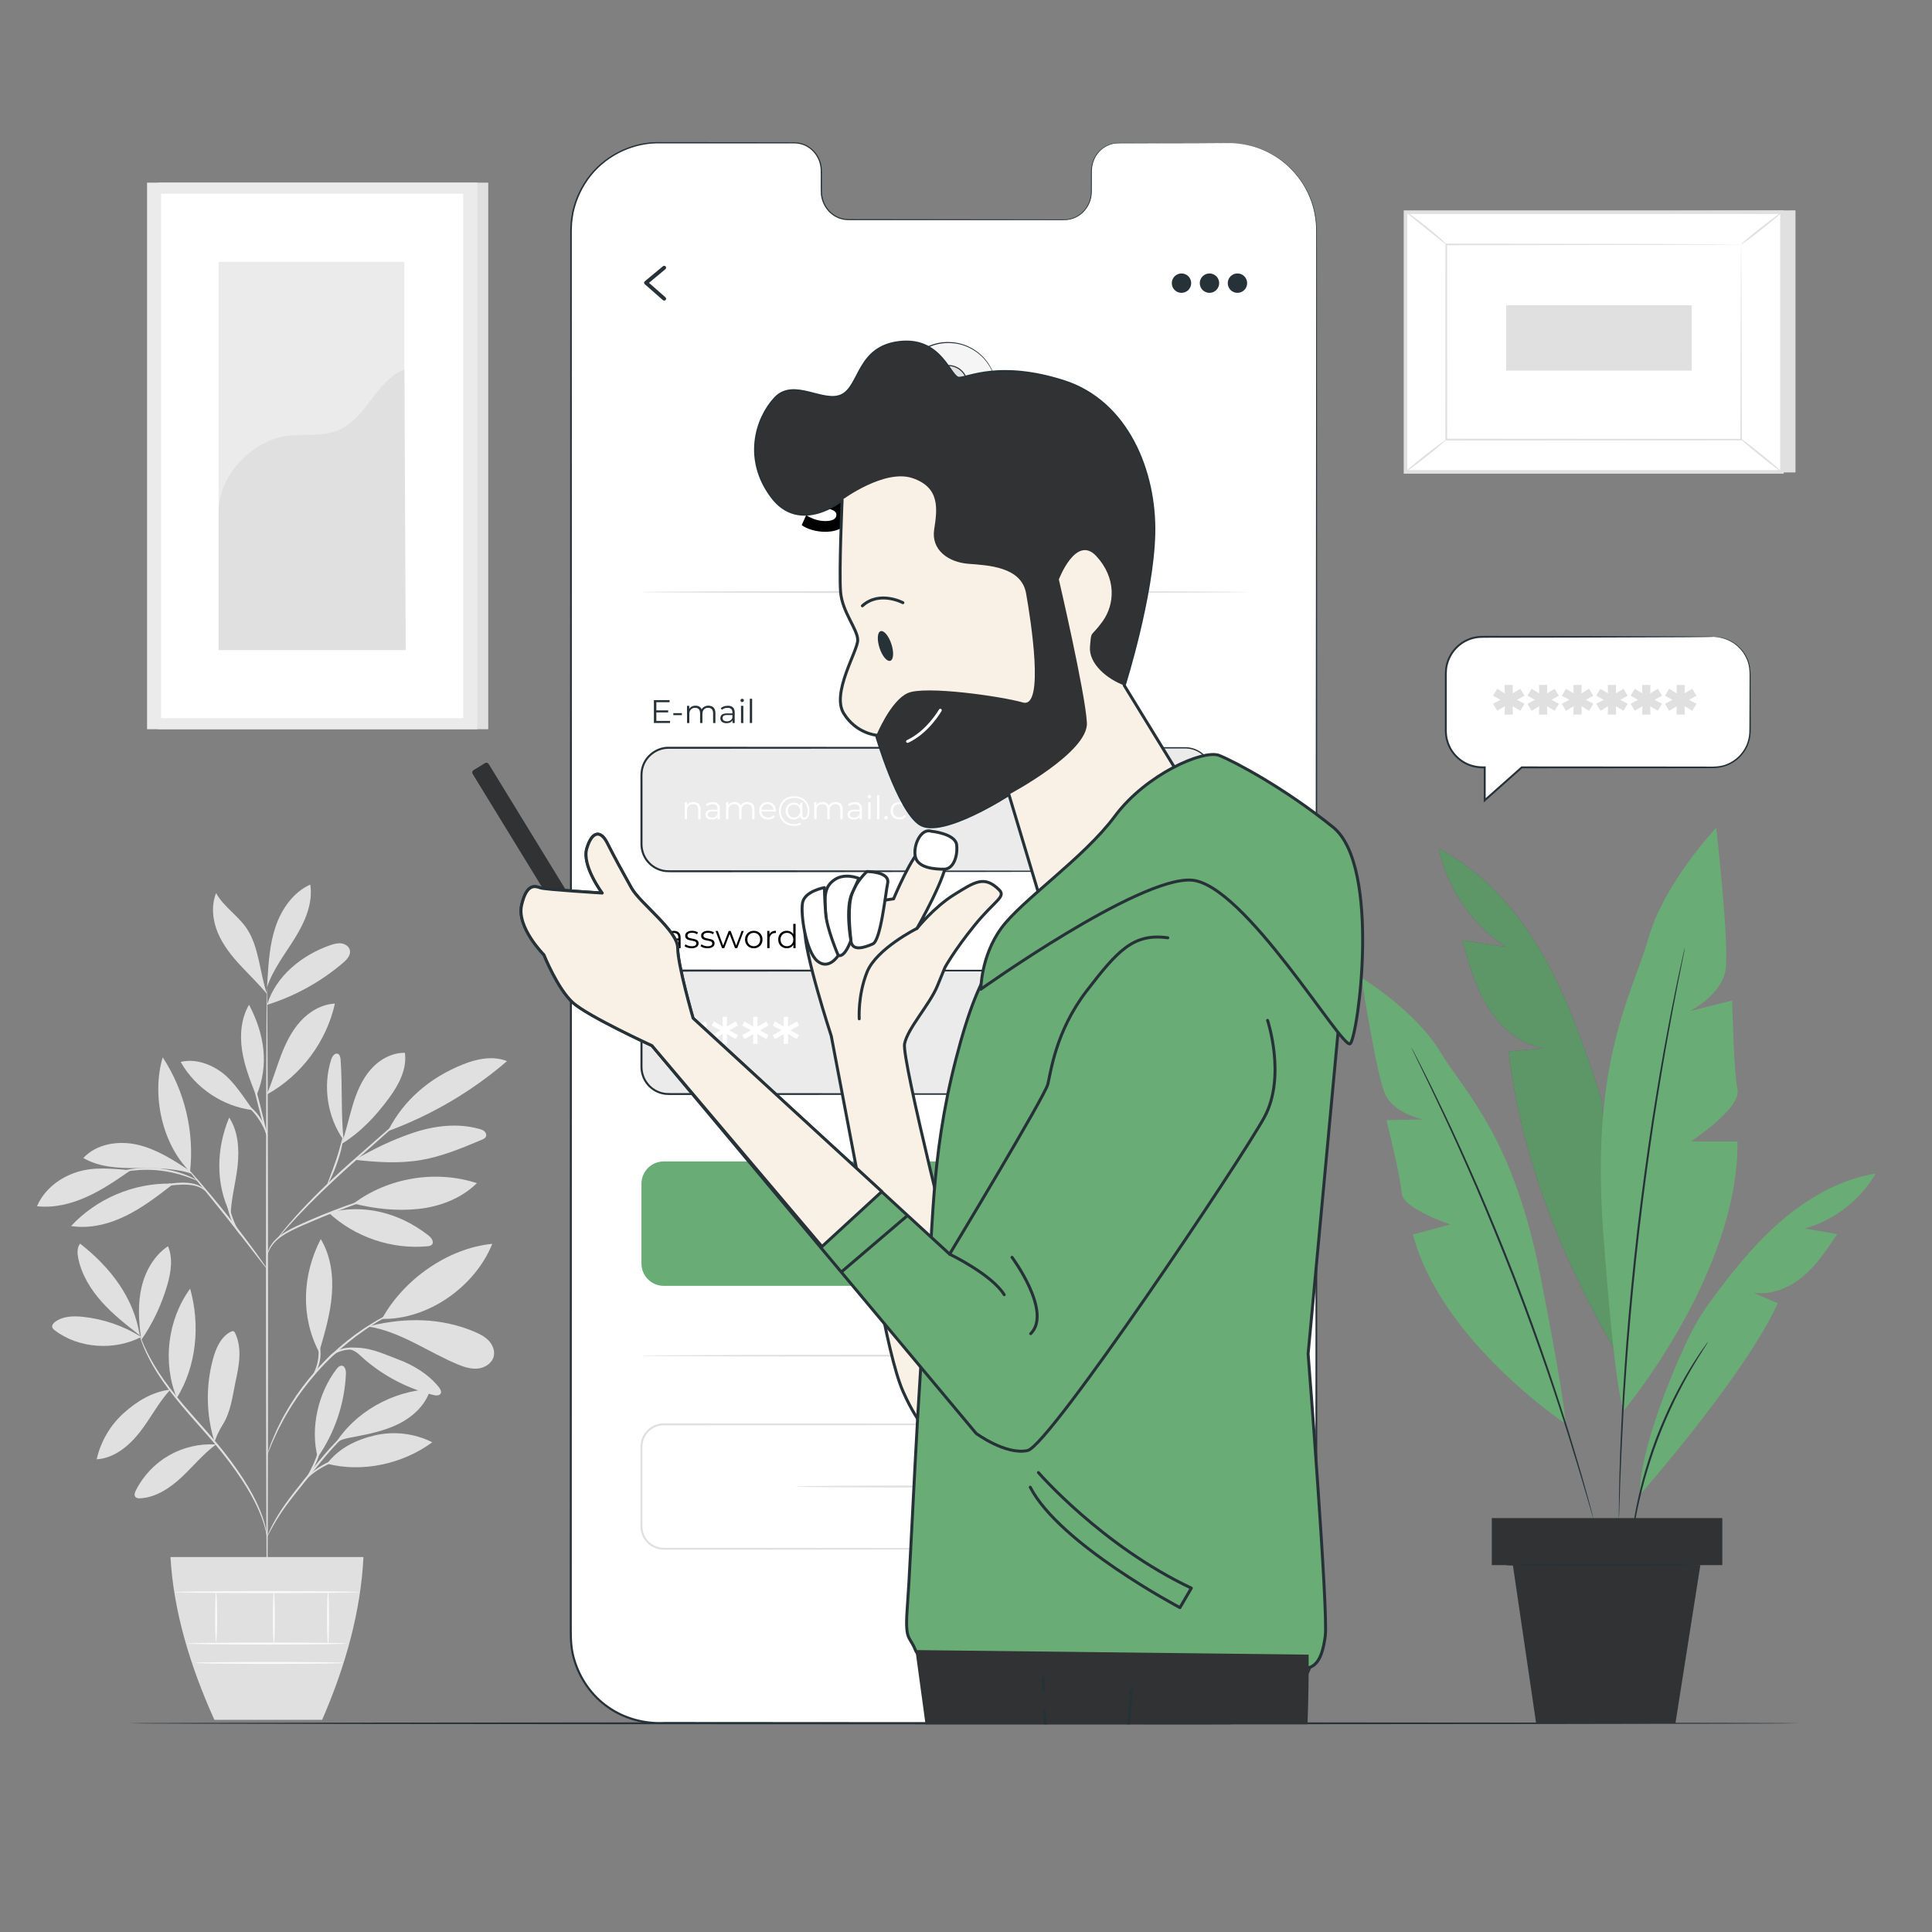 <?xml version="1.0" encoding="utf-8"?>
<!-- Generator: Adobe Illustrator 26.3.1, SVG Export Plug-In . SVG Version: 6.00 Build 0)  -->
<svg version="1.1" xmlns="http://www.w3.org/2000/svg" xmlns:xlink="http://www.w3.org/1999/xlink" x="0px" y="0px"
	 viewBox="0 0 500 500" style="enable-background:new 0 0 500 500;" xml:space="preserve">
<rect x="0" y="0" width="500" height="500" fill="#808080" stroke="none"/>
<style type="text/css">
	.st0{fill:#E0E0E0;}
	.st1{fill:#EBEBEB;}
	.st2{fill:#FFFFFF;}
	.st3{fill:#FAFAFA;}
	.st4{display:none;}
	.st5{display:inline;}
	.st6{fill:#F5F5F5;}
	.st7{fill:#263238;}
	.st8{fill:#6AAC75;}
	.st9{fill:#606060;}
	.st10{fill:#5D9767;}
	.st11{fill:#313233;}
	.st12{clip-path:url(#SVGID_00000073681912506081928070000012248364387855716017_);}
	.st13{fill:#FAF1E6;stroke:#263238;stroke-width:0.766;stroke-linecap:round;stroke-linejoin:round;stroke-miterlimit:10;}
	.st14{fill:none;stroke:#263238;stroke-width:0.766;stroke-linecap:round;stroke-linejoin:round;stroke-miterlimit:10;}
	.st15{fill:none;stroke:#FFFFFF;stroke-width:0.766;stroke-linecap:round;stroke-linejoin:round;stroke-miterlimit:10;}
	.st16{fill:#FFFFFF;stroke:#263238;stroke-width:0.766;stroke-linecap:round;stroke-linejoin:round;stroke-miterlimit:10;}
	.st17{fill:#6AAC75;stroke:#263238;stroke-width:0.766;stroke-linecap:round;stroke-linejoin:round;stroke-miterlimit:10;}
	.st18{fill:#D87C34;stroke:#263238;stroke-width:0.766;stroke-linecap:round;stroke-linejoin:round;stroke-miterlimit:10;}
	.st19{fill:#263944;stroke:#263238;stroke-width:0.766;stroke-linecap:round;stroke-linejoin:round;stroke-miterlimit:10;}
</style>
<g id="Background_Complete">
	<g>
		<g>
			<g>
				<rect x="40.9" y="47.27" class="st0" width="85.46" height="141.45"/>
			</g>
		</g>
		<g>
			<g>
				<rect x="38.06" y="47.27" class="st1" width="85.46" height="141.45"/>
			</g>
		</g>
		<g>
			<g>
				<rect x="41.7" y="50.14" class="st2" width="78.18" height="135.72"/>
			</g>
		</g>
		<g>
			<g>
				<g>
					<rect x="56.58" y="67.77" class="st1" width="48.07" height="100.45"/>
				</g>
			</g>
			<g>
				<g>
					<path class="st0" d="M56.58,132.67c-0.11-9.38,8.33-18.54,17.62-19.85c4.43-0.62,9.14,0.25,13.28-1.44
						c7.39-3.03,9.74-12.85,17.18-15.76l0.34,72.6H56.58V132.67z"/>
				</g>
			</g>
		</g>
	</g>
	<g>
		<g>
			<g>
				<polygon class="st0" points="464.67,54.44 464.67,122.27 367.25,122.27 363.74,54.91 				"/>
			</g>
		</g>
		<g>
			<g>
				
					<rect x="378.85" y="39.81" transform="matrix(6.123234e-17 -1 1 6.123234e-17 323.934 500.972)" class="st2" width="67.21" height="97.42"/>
			</g>
			<g>
				<path class="st0" d="M461.63,122.59h-98.35V54.45h98.35V122.59z M364.21,121.66h96.5V55.38h-96.5V121.66z"/>
			</g>
		</g>
		<g>
			<g>
				<g>
					<rect x="374.29" y="63.26" class="st2" width="76.32" height="50.51"/>
				</g>
			</g>
			<g>
				<g>
					<g>
						<path class="st0" d="M450.61,63.26c0,0-0.13,0.01-0.38,0.01c-0.26,0-0.62,0.01-1.09,0.01c-0.97,0.01-2.37,0.02-4.19,0.03
							c-3.67,0.01-9,0.03-15.73,0.06c-13.46,0.03-32.51,0.06-54.94,0.11l0.22-0.22c0.01,15.43,0.01,32.53,0.02,50.5v0.01l-0.24-0.24
							c28.79,0.02,55.33,0.04,76.32,0.05l-0.19,0.19c0.04-15.37,0.08-27.97,0.1-36.75c0.02-4.39,0.04-7.81,0.05-10.16
							c0.01-1.16,0.02-2.05,0.02-2.67C450.6,63.59,450.61,63.26,450.61,63.26s0.01,0.29,0.02,0.89c0,0.61,0.01,1.49,0.02,2.63
							c0.01,2.34,0.03,5.75,0.05,10.12c0.02,8.8,0.06,21.45,0.1,36.87l0,0.19l-0.19,0c-20.99,0.01-47.53,0.03-76.32,0.05l-0.24,0
							v-0.24v-0.01c0.01-17.97,0.01-35.07,0.02-50.5l0-0.22l0.22,0c22.49,0.04,41.59,0.08,55.08,0.11
							c6.71,0.03,12.02,0.05,15.68,0.06c1.8,0.01,3.19,0.02,4.15,0.03c0.46,0.01,0.81,0.01,1.06,0.01
							C450.5,63.25,450.61,63.26,450.61,63.26z"/>
					</g>
				</g>
			</g>
		</g>
		<g>
			<g>
				<g>
					<path class="st0" d="M363.74,54.72c0.04-0.05,0.68,0.37,1.67,1.08c1,0.72,2.35,1.74,3.82,2.91c1.47,1.17,2.75,2.28,3.66,3.11
						c0.91,0.83,1.44,1.38,1.4,1.43c-0.09,0.1-2.43-1.83-5.36-4.17C366.01,56.76,363.66,54.83,363.74,54.72z"/>
				</g>
			</g>
		</g>
		<g>
			<g>
				<g>
					<path class="st0" d="M461.16,54.91c0.08,0.1-2.21,2.06-5.13,4.36c-2.91,2.31-5.34,4.09-5.43,3.99
						c-0.08-0.1,2.21-2.06,5.13-4.36C458.65,56.59,461.08,54.81,461.16,54.91z"/>
				</g>
			</g>
		</g>
		<g>
			<g>
				<g>
					<path class="st2" d="M461.09,122.13c-3.62-2.93-7.24-5.87-10.86-8.8"/>
				</g>
			</g>
			<g>
				<g>
					<g>
						<path class="st0" d="M450.22,113.33c0.08-0.1,2.58,1.78,5.58,4.21c3,2.43,5.36,4.49,5.28,4.59c-0.08,0.1-2.58-1.78-5.58-4.22
							C452.51,115.49,450.14,113.43,450.22,113.33z"/>
					</g>
				</g>
			</g>
		</g>
		<g>
			<g>
				<g>
					<path class="st0" d="M363.74,122.12c-0.08-0.1,2.19-2.04,5.07-4.32c2.88-2.28,5.29-4.05,5.37-3.94
						c0.08,0.1-2.19,2.04-5.07,4.32C366.23,120.46,363.83,122.23,363.74,122.12z"/>
				</g>
			</g>
		</g>
		<g>
			<g>
				
					<rect x="405.34" y="63.45" transform="matrix(6.123234e-17 -1 1 6.123234e-17 326.343 501.257)" class="st0" width="16.91" height="48.02"/>
			</g>
		</g>
	</g>
	<g>
		<g>
			<g>
				<g>
					<path class="st0" d="M36.54,346c-4.56-2.86-9.78-4.66-15.13-5.21c-2.47-0.25-5.17-0.18-7.16,1.32
						c-0.42,0.32-0.83,0.79-0.74,1.31c0.07,0.38,0.39,0.66,0.7,0.89C20.37,349.01,29.68,349.6,36.54,346"/>
				</g>
			</g>
			<g>
				<g>
					<path class="st0" d="M36.15,345.57c-3.42-2.67-6.87-5.36-9.77-8.6c-2.9-3.23-5.26-7.07-6.13-11.33
						c-0.26-1.29-0.34-2.77,0.48-3.79C28.52,327.94,34.64,335.81,36.15,345.57"/>
				</g>
			</g>
			<g>
				<g>
					<path class="st0" d="M36.46,345.94c-0.59-4.26-0.8-8.64,0.18-12.83c0.98-4.19,3.26-8.2,6.83-10.59
						c1.35,3.15,0.77,6.77-0.18,10.06c-1.47,5.08-3.76,9.92-6.78,14.27"/>
				</g>
			</g>
			<g>
				<g>
					<path class="st0" d="M44.09,359.62c-4.64,0.56-8.67,3.01-12.13,6.14c-3.46,3.13-5.92,7.36-6.94,11.91
						c4.55-0.28,8.4-3.49,11.2-7.08c2.8-3.59,4.74-7.54,7.81-10.9"/>
				</g>
			</g>
			<g>
				<g>
					<path class="st0" d="M45.75,361.81c-3.73-9.2-2.38-20.28,3.46-28.31C51.85,342.9,50.88,353.51,45.75,361.81"/>
				</g>
			</g>
			<g>
				<g>
					<path class="st0" d="M55.84,373.83c-4.21-0.26-8.48,0.74-12.14,2.84c-3.65,2.1-6.67,5.3-8.55,9.07
						c-0.26,0.51-0.48,1.16-0.14,1.62c0.3,0.4,0.88,0.44,1.37,0.4c4.08-0.26,7.69-2.72,10.67-5.51c2.98-2.79,5.58-6.02,8.88-8.44"/>
				</g>
			</g>
			<g>
				<g>
					<path class="st0" d="M55.52,373.17c-2.17-6.94-2.31-14.51-0.38-21.53c0.76-2.77,2.03-5.69,4.59-6.99
						c0.22-0.11,0.47-0.21,0.7-0.12c0.22,0.08,0.34,0.31,0.44,0.51c0.91,1.9,1.18,4.07,1.08,6.18c-0.09,2.11-0.53,4.19-0.97,6.25
						c-0.81,3.82-1.24,7.93-3.33,11.22c-0.5,0.78-0.94,1.63-1.33,2.46c-0.4,0.84-0.4,1.13-0.76,1.8"/>
				</g>
			</g>
			<g>
				<g>
					<path class="st0" d="M82.22,377.15c-1.98-7.53,0.12-16.65,4.86-22.82c0.35-0.45,0.81-0.94,1.38-0.89
						c0.87,0.08,1.1,1.24,1.06,2.12C89.19,363.25,86.62,370.83,82.22,377.15"/>
				</g>
			</g>
			<g>
				<g>
					<path class="st0" d="M84.63,378.8c9.14,2.38,19.63,0.07,27.24-5.54c-4.51-2.28-9.82-2.94-14.75-1.81
						C92.2,372.57,87.7,374.78,84.63,378.8"/>
				</g>
			</g>
			<g>
				<g>
					<path class="st0" d="M86.66,373.79c5.12-8.35,14.94-13.8,24.72-14.29c-1.13,3.98-4.4,7.07-8.09,8.94s-7.81,2.68-11.87,3.47
						C89.85,372.21,87.69,372.54,86.66,373.79"/>
				</g>
			</g>
			<g>
				<g>
					<path class="st0" d="M82.73,349.47c1.39-4.75,2.78-9.54,3.16-14.48c0.38-4.93-0.32-10.09-2.88-14.32
						c-4.78,9.26-5.27,20.07-0.42,29.3"/>
				</g>
			</g>
			<g>
				<g>
					<path class="st0" d="M98.84,341.33c5.59-10.17,17.01-18.29,28.56-19.43C122.94,333,110.79,341.57,98.84,341.33"/>
				</g>
			</g>
			<g>
				<g>
					<path class="st0" d="M95.32,343.32c8.34,1.27,15.45,6.6,23.25,9.83c1.67,0.69,3.47,1.24,5.26,1.01
						c1.79-0.23,3.56-1.44,3.96-3.19c0.33-1.46-0.33-3.01-1.38-4.08c-1.05-1.07-2.43-1.74-3.82-2.32
						c-8.49-3.54-17.6-3.62-26.54-1.48"/>
				</g>
			</g>
			<g>
				<g>
					<path class="st0" d="M90.49,349.17c1.89,0.54,2.53,1.52,4.03,2.79c5.07,4.32,11.16,7.45,17.63,9.06
						c0.67,0.17,1.56,0.23,1.89-0.37c0.29-0.53-0.08-1.17-0.46-1.65c-2.71-3.39-6.58-5.71-10.64-7.23
						c-4.07-1.52-7.59-3.34-12.45-2.95"/>
				</g>
			</g>
			<g>
				<g>
					<path class="st0" d="M85.04,313.83c6.78,6.33,16.34,9.58,25.58,8.7c0.42-0.04,0.88-0.11,1.16-0.42
						c0.64-0.7-0.13-1.78-0.88-2.37C103.39,313.89,94.28,311.46,85.04,313.83"/>
				</g>
			</g>
			<g>
				<g>
					<path class="st0" d="M91.5,311.47c8.97-6.72,21.26-8.75,31.92-5.27c-4.02,3.96-9.6,6.09-15.21,6.68
						C102.6,313.46,96.98,312.84,91.5,311.47"/>
				</g>
			</g>
			<g>
				<g>
					<path class="st0" d="M88.93,295.23c-0.74-7.51-0.26-13.43-0.78-20.97c-0.04-0.6-0.17-1.33-0.73-1.54
						c-0.78-0.3-1.44,0.66-1.7,1.46c-2.23,6.95-1.01,14.92,3.2,20.89"/>
				</g>
			</g>
			<g>
				<g>
					<path class="st0" d="M88.39,296.06c5.09-3.15,8.9-7.26,12.43-12.08c2.46-3.36,4.53-7.39,3.97-11.51
						c-3.45-0.07-6.73,1.83-8.97,4.45c-2.24,2.62-3.58,5.9-4.57,9.2C90.26,289.42,89.56,292.81,88.39,296.06"/>
				</g>
			</g>
			<g>
				<g>
					<path class="st0" d="M100.61,292.66c11.16-4.13,21.58-10.27,30.6-18.04c-3.66-1.47-7.84-0.59-11.49,0.88
						c-8.35,3.37-15.17,9.06-19.26,17.08"/>
				</g>
			</g>
			<g>
				<g>
					<path class="st0" d="M91.83,300.16c5.65,0.62,11.39,1.02,16.99,0.08c5.51-0.92,10.71-3.1,15.86-5.27
						c0.43-0.18,0.89-0.39,1.08-0.82c0.2-0.46-0.01-1.02-0.39-1.36c-0.37-0.34-0.87-0.5-1.35-0.63c-5.6-1.57-11.64-0.83-17.14,1.02
						C101.37,295.05,96.86,297.25,91.83,300.16"/>
				</g>
			</g>
			<g>
				<g>
					<path class="st0" d="M59.58,314.09c-3.85-7.78-3.6-16.86-0.27-24.87c2.34,3.57,2.63,8.12,2.2,12.37
						c-0.43,4.25-1.72,8.62-1.81,12.89"/>
				</g>
			</g>
			<g>
				<g>
					<path class="st0" d="M44.18,306.32c-9.62-0.18-19.25,3.92-25.78,10.98c4.8,0.75,9.75-0.48,14.12-2.62
						c4.37-2.13,8.25-5.13,12.1-8.1"/>
				</g>
			</g>
			<g>
				<g>
					<path class="st0" d="M33.83,302.86c-4.71-0.38-9.24-0.96-13.76,0.42c-4.53,1.39-8.64,4.53-10.49,8.89
						c4.4,0.5,8.87-0.61,12.9-2.44C26.52,307.91,30.19,305.38,33.83,302.86"/>
				</g>
			</g>
			<g>
				<g>
					<path class="st0" d="M49.16,303.02c-4.23-2.77-8.58-5.6-13.51-6.75c-4.93-1.15-10.64-0.3-14.08,3.42
						c3.99,2.34,8.83,2.62,13.46,2.61c4.63,0,10.3-0.06,14.66,1.49"/>
				</g>
			</g>
			<g>
				<g>
					<path class="st0" d="M49.18,303.24c-7.24-7.11-9.98-19.88-7.07-29.6C47.8,282.29,50.35,292.96,49.18,303.24"/>
				</g>
			</g>
			<g>
				<g>
					<path class="st0" d="M69.09,283.1c1.37-3.17,2.33-6.51,3.55-9.74c1.22-3.23,2.75-6.41,5.06-8.98c2.31-2.57,5.51-4.48,8.97-4.65
						c-2.16,9.78-8.66,18.52-17.4,23.41"/>
				</g>
			</g>
			<g>
				<g>
					<path class="st0" d="M65.48,287.3c-2.26-3.11-4.87-7.33-7.93-9.65c-3.06-2.32-7.05-3.73-10.79-2.83
						C50.56,281.61,57.75,286.4,65.48,287.3"/>
				</g>
			</g>
			<g>
				<g>
					<path class="st0" d="M66.21,283.36c-1.48-3.76-2.97-7.57-3.57-11.57c-0.6-4-0.23-8.27,1.81-11.76
						c3.97,7.51,5.25,15.58,1.96,23.41"/>
				</g>
			</g>
			<g>
				<g>
					<path class="st0" d="M69.12,260.04c2.25-7.45,9.07-12.93,16.43-15.45c0.93-0.32,1.91-0.58,2.88-0.43
						c0.97,0.15,1.92,0.81,2.12,1.77c0.27,1.27-0.78,2.4-1.76,3.24C83.06,254.08,76.33,257.8,69.12,260.04"/>
				</g>
			</g>
			<g>
				<g>
					<path class="st0" d="M69.2,253.95c0.29-4.8,0.59-9.67,2.15-14.22c1.56-4.55,4.57-8.82,8.95-10.81
						c0.74,4.85-1.39,9.67-3.97,13.85c-2.58,4.17-5.69,8.11-7.24,12.77"/>
				</g>
			</g>
			<g>
				<g>
					<path class="st0" d="M69.09,257.25c-1.86-5.43-2.05-12.32-5.3-17.05c-2.27-3.3-5.91-5.56-7.87-9.06
						c-1.3,3.27-0.9,7.04,0.46,10.28c1.36,3.24,3.61,6.04,6.01,8.61C64.79,252.6,66.85,254.54,69.09,257.25"/>
				</g>
			</g>
			<g>
				<g>
					<g>
						<path class="st0" d="M69.12,417.07c-0.14,0-0.27-36.2-0.28-80.85c-0.01-44.66,0.1-80.86,0.24-80.86s0.27,36.19,0.28,80.86
							C69.38,380.87,69.27,417.07,69.12,417.07z"/>
					</g>
				</g>
			</g>
			<g>
				<g>
					<g>
						<path class="st0" d="M100.76,308.63c0.01,0.03-0.48,0.21-1.36,0.51c-0.98,0.33-2.24,0.75-3.75,1.26
							c-3.16,1.08-7.5,2.63-12.21,4.56c-4.66,2-9.06,3.62-11.56,5.79c-1.25,1.07-1.97,2.23-2.32,3.07
							c-0.36,0.85-0.42,1.37-0.47,1.36c-0.02,0-0.01-0.13,0.02-0.38c0.04-0.24,0.1-0.61,0.27-1.05c0.31-0.89,1-2.13,2.27-3.28
							c1.26-1.15,3.01-2.18,5.02-3.12c2.01-0.94,4.23-1.91,6.59-2.88c4.72-1.94,9.1-3.44,12.29-4.43c1.6-0.5,2.9-0.86,3.8-1.11
							C100.25,308.71,100.75,308.59,100.76,308.63z"/>
					</g>
				</g>
			</g>
			<g>
				<g>
					<g>
						<path class="st0" d="M111.13,283.15c0.01,0.01-0.12,0.15-0.38,0.41c-0.31,0.29-0.69,0.65-1.16,1.09
							c-1.08,0.98-2.55,2.31-4.34,3.94c-3.74,3.33-8.82,7.86-14.43,12.85c-5.63,5.02-10.5,9.81-13.88,13.42
							c-1.69,1.8-3.02,3.29-3.93,4.34c-0.42,0.48-0.77,0.88-1.05,1.2c-0.24,0.27-0.38,0.41-0.39,0.4c-0.01-0.01,0.09-0.17,0.31-0.46
							c0.22-0.29,0.54-0.72,0.97-1.26c0.86-1.08,2.15-2.62,3.81-4.46c3.31-3.68,8.16-8.53,13.8-13.56c5.65-5,10.8-9.5,14.54-12.74
							c1.84-1.57,3.34-2.87,4.45-3.82c0.5-0.41,0.9-0.75,1.23-1.02C110.96,283.25,111.12,283.14,111.13,283.15z"/>
					</g>
				</g>
			</g>
			<g>
				<g>
					<g>
						<path class="st0" d="M84.73,306.54c-0.15-0.07,1.03-2.78,2.2-6.22c1.18-3.44,1.74-6.34,1.89-6.31c0.14,0.01-0.2,3-1.4,6.48
							c-0.59,1.74-1.24,3.27-1.75,4.35C85.17,305.93,84.8,306.57,84.73,306.54z"/>
					</g>
				</g>
			</g>
			<g>
				<g>
					<g>
						<path class="st0" d="M69.16,328.46c-0.03,0.02-0.34-0.34-0.87-1.01c-0.59-0.76-1.33-1.71-2.22-2.85
							c-1.87-2.42-4.45-5.75-7.35-9.4c-2.9-3.65-5.56-6.92-7.49-9.29c-0.91-1.13-1.67-2.07-2.27-2.81
							c-0.53-0.67-0.81-1.05-0.78-1.07c0.03-0.02,0.36,0.31,0.94,0.94c0.58,0.63,1.4,1.55,2.4,2.71c2,2.31,4.71,5.55,7.61,9.2
							c2.9,3.65,5.44,7.03,7.23,9.5c0.9,1.24,1.61,2.25,2.09,2.95C68.93,328.03,69.19,328.44,69.16,328.46z"/>
					</g>
				</g>
			</g>
			<g>
				<g>
					<g>
						<path class="st0" d="M62.22,319.55c-0.09,0.09-1.94-2.1-2.91-5.44c-0.72-2.35-0.75-4.5-0.66-5.49l0.23,0.02
							c-0.1,0.42-0.18,0.64-0.22,0.63c-0.04-0.01-0.04-0.24-0.01-0.67l0.23,0.02c0.08,0.98,0.23,3.05,0.93,5.34
							C60.75,317.2,62.36,319.46,62.22,319.55z"/>
					</g>
				</g>
			</g>
			<g>
				<g>
					<g>
						<path class="st0" d="M53.26,308.29c-0.07,0.07-0.66-0.68-2.03-1.18c-1.36-0.52-3.39-0.64-5.63-0.45
							c-2.24,0.16-4.24,0.56-5.67,0.92c-1.43,0.35-2.31,0.63-2.33,0.56c-0.02-0.06,0.81-0.47,2.23-0.92
							c1.42-0.45,3.45-0.91,5.73-1.08c2.26-0.2,4.41-0.02,5.81,0.63C52.79,307.39,53.31,308.27,53.26,308.29z"/>
					</g>
				</g>
			</g>
			<g>
				<g>
					<g>
						<path class="st0" d="M51.14,305.56c-0.04,0.08-1.18-0.47-3.11-1.13c-1.92-0.66-4.66-1.36-7.76-1.6
							c-3.09-0.23-5.91,0.04-7.91,0.4c-2,0.36-3.22,0.73-3.24,0.65c-0.01-0.03,0.28-0.16,0.82-0.35c0.54-0.2,1.34-0.43,2.35-0.66
							c2.01-0.46,4.87-0.8,8.02-0.56c3.15,0.24,5.93,1.01,7.84,1.77c0.96,0.38,1.72,0.73,2.22,1.01
							C50.89,305.36,51.16,305.52,51.14,305.56z"/>
					</g>
				</g>
			</g>
			<g>
				<g>
					<g>
						<path class="st0" d="M69.09,294.01c-0.14,0.04-1.16-3.49-2.27-7.87c-1.11-4.39-1.9-7.97-1.76-8c0.14-0.04,1.15,3.49,2.27,7.88
							C68.44,290.39,69.23,293.98,69.09,294.01z"/>
					</g>
				</g>
			</g>
			<g>
				<g>
					<g>
						<path class="st0" d="M69.23,294.01c-0.16,0.05-0.81-2.31-2.51-4.71c-1.66-2.46-3.78-3.69-3.7-3.82
							c0.03-0.05,0.61,0.16,1.43,0.74c0.82,0.57,1.83,1.53,2.7,2.78C68.92,291.5,69.36,294,69.23,294.01z"/>
					</g>
				</g>
			</g>
			<g>
				<g>
					<g>
						<path class="st0" d="M69.12,397.77c-0.06,0.01-0.16-0.87-0.57-2.41c-0.4-1.54-1.16-3.72-2.42-6.27
							c-2.5-5.11-7.05-11.59-12.84-18.08c-2.87-3.27-5.65-6.36-8.01-9.32c-2.36-2.95-4.31-5.77-5.72-8.26
							c-1.42-2.49-2.35-4.62-2.89-6.13c-0.27-0.76-0.46-1.34-0.57-1.75c-0.11-0.41-0.17-0.62-0.15-0.63
							c0.05-0.01,0.31,0.83,0.91,2.3c0.6,1.47,1.57,3.57,3.02,6.01c1.45,2.45,3.41,5.22,5.78,8.14c2.37,2.93,5.15,6,8.02,9.28
							c5.8,6.51,10.34,13.07,12.78,18.27c1.22,2.59,1.94,4.82,2.28,6.38c0.17,0.78,0.28,1.4,0.32,1.82
							C69.12,397.55,69.14,397.77,69.12,397.77z"/>
					</g>
				</g>
			</g>
			<g>
				<g>
					<g>
						<path class="st0" d="M97.71,365.48c0.02,0.04-0.53,0.32-1.5,0.84c-0.96,0.54-2.32,1.37-3.89,2.57
							c-1.56,1.2-3.31,2.77-5.1,4.66c-1.79,1.89-3.64,4.09-5.52,6.44c-3.77,4.72-7.29,8.91-9.4,12.24
							c-1.07,1.66-1.85,3.05-2.36,4.03c-0.51,0.98-0.79,1.53-0.82,1.51c-0.02-0.01,0.03-0.15,0.14-0.42
							c0.11-0.27,0.26-0.67,0.5-1.17c0.46-1.01,1.19-2.44,2.23-4.14c2.05-3.42,5.54-7.66,9.3-12.37c1.89-2.36,3.75-4.56,5.58-6.45
							c1.83-1.89,3.62-3.45,5.23-4.62c1.61-1.17,3.02-1.96,4.01-2.45c0.5-0.25,0.9-0.4,1.17-0.52
							C97.56,365.51,97.7,365.46,97.71,365.48z"/>
					</g>
				</g>
			</g>
			<g>
				<g>
					<g>
						<path class="st0" d="M98.27,375.96c0.01,0.08-1.21,0.22-3.17,0.46c-1.95,0.25-4.67,0.58-7.51,1.48
							c-2.83,0.92-5.19,2.33-6.72,3.53c-1.55,1.2-2.28,2.19-2.35,2.13c-0.03-0.02,0.13-0.29,0.47-0.73
							c0.34-0.44,0.89-1.04,1.65-1.69c1.51-1.3,3.89-2.79,6.8-3.74c2.91-0.92,5.67-1.19,7.63-1.35
							C97.04,375.91,98.27,375.89,98.27,375.96z"/>
					</g>
				</g>
			</g>
			<g>
				<g>
					<g>
						<path class="st0" d="M79.44,382.41c-0.17-0.09,1.26-2.27,2.37-5.21c1.04-2.96,1.28-5.55,1.47-5.52
							c0.07,0.01,0.06,0.66-0.05,1.7c-0.12,1.04-0.37,2.48-0.92,4c-0.55,1.52-1.28,2.79-1.84,3.67
							C79.9,381.93,79.5,382.44,79.44,382.41z"/>
					</g>
				</g>
			</g>
			<g>
				<g>
					<g>
						<path class="st0" d="M106.97,337.36c0.01,0.02-0.17,0.11-0.51,0.27c-0.39,0.18-0.89,0.4-1.49,0.68
							c-0.65,0.28-1.44,0.63-2.33,1.1c-0.89,0.46-1.94,0.94-3.03,1.59c-0.55,0.31-1.13,0.64-1.73,0.98
							c-0.6,0.34-1.19,0.75-1.82,1.15c-1.27,0.77-2.55,1.72-3.91,2.7c-2.66,2.02-5.47,4.42-8.16,7.18c-2.67,2.79-4.97,5.67-6.9,8.41
							c-0.92,1.39-1.83,2.7-2.56,4c-0.37,0.64-0.76,1.25-1.09,1.86c-0.32,0.61-0.63,1.2-0.92,1.76c-0.62,1.11-1.05,2.17-1.49,3.08
							c-0.44,0.91-0.77,1.71-1.02,2.37c-0.25,0.61-0.46,1.11-0.63,1.51c-0.15,0.34-0.23,0.52-0.25,0.52
							c-0.02-0.01,0.04-0.2,0.15-0.55c0.14-0.41,0.32-0.92,0.53-1.55c0.23-0.67,0.53-1.49,0.95-2.41c0.41-0.93,0.83-2,1.42-3.13
							c0.29-0.57,0.59-1.17,0.9-1.79c0.32-0.62,0.7-1.23,1.07-1.89c0.72-1.32,1.62-2.64,2.54-4.06c1.92-2.77,4.23-5.68,6.92-8.5
							c2.72-2.79,5.55-5.19,8.25-7.2c1.38-0.97,2.67-1.91,3.97-2.67c0.64-0.39,1.24-0.79,1.85-1.13c0.61-0.33,1.19-0.65,1.75-0.96
							c1.1-0.64,2.17-1.09,3.08-1.53c0.91-0.45,1.71-0.78,2.38-1.03c0.62-0.24,1.13-0.43,1.53-0.59
							C106.78,337.4,106.96,337.34,106.97,337.36z"/>
					</g>
				</g>
			</g>
			<g>
				<g>
					<g>
						<path class="st0" d="M84.34,352.52c-0.05-0.01,0.21-0.89,1.24-1.85c1.01-0.96,2.86-1.86,5.01-1.92c2.14-0.06,4,0.54,5.28,1.03
							c1.28,0.5,2.02,0.91,1.99,0.97c-0.03,0.07-0.83-0.21-2.12-0.62c-1.29-0.39-3.1-0.91-5.14-0.86c-2.03,0.06-3.77,0.84-4.79,1.68
							C84.79,351.78,84.43,352.57,84.34,352.52z"/>
					</g>
				</g>
			</g>
			<g>
				<g>
					<g>
						<path class="st0" d="M80.96,356.01c-0.14-0.08,1.13-1.95,1.42-4.63c0.33-2.68-0.48-4.79-0.32-4.83
							c0.06-0.02,0.34,0.47,0.59,1.35c0.25,0.88,0.41,2.15,0.25,3.55c-0.16,1.39-0.62,2.6-1.06,3.39
							C81.4,355.63,81.01,356.04,80.96,356.01z"/>
					</g>
				</g>
			</g>
		</g>
		<g>
			<g>
				<path class="st0" d="M44.12,402.96c0.78,13.84,4.95,27.91,11.36,42.13h27.89c6.12-14.08,10-28.13,10.69-42.13H44.12z"/>
			</g>
		</g>
		<g>
			<g>
				<g>
					<path class="st3" d="M89.53,425.35c0,0.14-9.18,0.26-20.51,0.26c-11.33,0-20.51-0.12-20.51-0.26c0-0.14,9.18-0.26,20.51-0.26
						C80.35,425.08,89.53,425.2,89.53,425.35z"/>
				</g>
			</g>
		</g>
		<g>
			<g>
				<g>
					<path class="st3" d="M88.91,430.36c0,0.14-8.61,0.26-19.22,0.26c-10.62,0-19.22-0.12-19.22-0.26c0-0.14,8.61-0.26,19.22-0.26
						C80.3,430.1,88.91,430.21,88.91,430.36z"/>
				</g>
			</g>
		</g>
		<g>
			<g>
				<g>
					<path class="st3" d="M55.93,412.04c0.14,0,0.26,2.88,0.26,6.42c0,3.55-0.12,6.42-0.26,6.42c-0.14,0-0.26-2.88-0.26-6.42
						C55.67,414.92,55.79,412.04,55.93,412.04z"/>
				</g>
			</g>
		</g>
		<g>
			<g>
				<g>
					<path class="st3" d="M70.87,412.04c0.14,0,0.26,2.98,0.26,6.65c0,3.67-0.12,6.65-0.26,6.65c-0.14,0-0.26-2.98-0.26-6.65
						C70.61,415.02,70.73,412.04,70.87,412.04z"/>
				</g>
			</g>
		</g>
		<g>
			<g>
				<g>
					<path class="st3" d="M84.9,411.93c0.14,0,0.26,3.04,0.26,6.78c0,3.75-0.12,6.78-0.26,6.78s-0.26-3.04-0.26-6.78
						C84.64,414.97,84.75,411.93,84.9,411.93z"/>
				</g>
			</g>
		</g>
		<g>
			<g>
				<g>
					<path class="st3" d="M93.17,412.04c0,0.14-10.77,0.26-24.05,0.26c-13.29,0-24.05-0.12-24.05-0.26c0-0.14,10.77-0.26,24.05-0.26
						C82.4,411.78,93.17,411.9,93.17,412.04z"/>
				</g>
			</g>
		</g>
	</g>
</g>
<g id="Background_Simple" class="st4">
	<g class="st5">
		<path class="st6" d="M431.87,97.64l-2.34-3.86c-19.74-32.53-55.43-52.14-93.05-49.76c-4.84,0.31-9.65,0.96-14.4,1.98
			c-34.21,7.32-63.98,33.19-76.32,66.33c-7.26,19.49-9.28,41.92-23.05,57.39c-17.92,20.13-48.35,20.76-75.1,19.93
			c-26.75-0.83-57.2-0.12-75.03,20.09c-11.17,12.66-14.72,30.65-13.82,47.6c2.38,44.87,33.65,85,73.42,104.94
			c39.77,19.94,86.59,21.73,130.11,12.96c60.97-12.29,118.95-46.04,153.8-98.17C450.93,224.93,459.75,153.91,431.87,97.64z"/>
	</g>
	<g class="st5">
		
			<ellipse transform="matrix(0.707 -0.707 0.707 0.707 -49.967 99.923)" class="st6" cx="95.63" cy="110.28" rx="34.92" ry="34.92"/>
	</g>
</g>
<g id="Floor">
	<g>
		<g>
			<path class="st7" d="M465.73,445.99c0,0.14-96.84,0.26-216.28,0.26c-119.48,0-216.3-0.12-216.3-0.26
				c0-0.14,96.82-0.26,216.3-0.26C368.89,445.73,465.73,445.85,465.73,445.99z"/>
		</g>
	</g>
</g>
<g id="Screen">
	<g>
		<g>
			<g>
				<g>
					<g>
						<g>
							<g>
								<g>
									<path class="st2" d="M318.14,37.02L289.44,37c-3.85,0-6.97,3.27-6.97,7.31l0,5.23c0,4.04-3.12,7.31-6.97,7.31l-55.96-0.03
										c-3.85,0-6.97-3.28-6.97-7.32l0-5.23c0-4.04-3.12-7.32-6.97-7.32l-10.1-0.01l-25.13-0.01
										c-12.48-0.01-22.6,10.14-22.6,22.67l-0.07,363.63c0,12.52,10.1,22.67,22.57,22.68l147.77,0.09
										c12.48,0.01,22.6-10.14,22.6-22.66l0.07-363.63C340.72,47.18,330.62,37.03,318.14,37.02z"/>
								</g>
								<g>
									<g>
										<path class="st7" d="M318.14,37.02c0,0,0.26,0,0.78,0.03c0.51,0.05,1.29-0.01,2.29,0.18c2.01,0.24,5.06,0.9,8.48,2.95
											c1.73,0.98,3.49,2.39,5.15,4.2c1.65,1.81,3.19,4.07,4.29,6.77c1.11,2.69,1.71,5.84,1.68,9.19c0,3.34,0.01,6.9,0.01,10.68
											c0.01,30.17,0.03,73.83,0.06,127.77c0.01,53.95,0.01,118.18,0.02,189.5c0,8.92,0,17.94,0,27.07c0,2.28,0,4.57,0,6.87
											c0.03,1.14-0.07,2.31-0.12,3.47c-0.18,1.15-0.31,2.31-0.65,3.43c-1.13,4.54-3.8,8.66-7.37,11.73
											c-1.82,1.51-3.85,2.75-6.04,3.67c-2.19,0.92-4.54,1.42-6.91,1.63l-1.79,0.09l-1.77,0l-3.55,0c-2.37,0-4.74,0-7.13,0
											c-9.52,0-19.14-0.01-28.84-0.01c-19.4-0.01-39.15-0.02-59.19-0.03c-10.02-0.01-20.11-0.01-30.27-0.02
											c-5.08,0-10.18-0.01-15.29-0.01c-5.13,0.26-10.43-1.11-14.7-4.1c-4.29-2.96-7.44-7.45-8.9-12.4
											c-0.79-2.47-0.93-5.1-0.93-7.65c0-2.55,0-5.09,0-7.64c0-10.16,0-20.26,0.01-30.28c0-20.05,0.01-39.8,0.01-59.2
											c0.01-38.82,0.02-76.26,0.04-111.92c0.01-35.67,0.03-69.56,0.04-101.28c0.01-15.86,0.02-31.18,0.02-45.9
											c0-1.84,0-3.67,0-5.49c-0.02-0.91,0.07-1.83,0.1-2.74c0.08-0.91,0.25-1.81,0.4-2.7c0.77-3.56,2.38-6.88,4.6-9.65
											c4.49-5.55,11.49-8.69,18.29-8.45c6.74,0.01,13.33,0.01,19.74,0.02c3.21,0,6.37,0.01,9.5,0.01c1.56,0,3.11,0,4.65,0.01
											c1.53-0.07,3.18,0.23,4.47,1.12c1.32,0.84,2.31,2.11,2.87,3.53c0.28,0.71,0.44,1.47,0.5,2.22
											c0.05,0.76,0.02,1.49,0.03,2.23c0.02,1.47-0.04,2.96,0.04,4.37c0.15,1.42,0.7,2.77,1.58,3.87
											c0.88,1.08,2.08,1.91,3.4,2.28c1.32,0.4,2.74,0.21,4.12,0.26c2.77,0,5.5,0.01,8.17,0.01c10.71,0.01,20.68,0.03,29.86,0.04
											c4.59,0.01,8.98,0.01,13.17,0.02c1.04-0.01,2.09,0.04,3.09-0.03c1-0.1,1.96-0.44,2.79-0.95c1.68-1.03,2.82-2.74,3.22-4.55
											c0.22-0.91,0.19-1.83,0.19-2.75c0-0.92,0-1.82,0-2.71c0.01-0.89-0.04-1.77,0.11-2.64c0.14-0.86,0.42-1.69,0.82-2.43
											c0.79-1.5,2.11-2.63,3.56-3.24c1.47-0.66,3.06-0.49,4.49-0.51c5.8,0.01,10.72,0.02,14.69,0.03
											c3.97,0.01,6.99,0.02,9.03,0.03C317.1,37,318.14,37.02,318.14,37.02s-1.04,0.02-3.08,0.02c-2.04,0-5.07,0.01-9.03,0.02
											c-3.97,0-8.88,0.01-14.69,0.02c-1.44,0.03-2.99-0.14-4.42,0.51c-1.42,0.59-2.7,1.7-3.47,3.17
											c-0.39,0.73-0.66,1.53-0.79,2.37c-0.14,0.84-0.09,1.72-0.1,2.61c0,0.89,0,1.79,0,2.71c0,0.91,0.03,1.86-0.19,2.8
											c-0.41,1.86-1.58,3.63-3.31,4.69c-0.86,0.53-1.85,0.88-2.88,0.99c-1.04,0.07-2.06,0.02-3.11,0.04c-4.19,0-8.58,0-13.17,0
											c-9.18,0-19.15,0-29.86,0c-2.68,0-5.4,0-8.17,0c-0.69,0-1.39,0-2.09,0c-0.7,0-1.43-0.05-2.12-0.27
											c-1.39-0.38-2.64-1.24-3.56-2.38c-0.92-1.14-1.5-2.55-1.65-4.03c-0.08-1.48-0.02-2.92-0.04-4.41
											c-0.01-0.73,0.02-1.49-0.03-2.21c-0.07-0.72-0.21-1.44-0.48-2.13c-0.54-1.36-1.49-2.58-2.74-3.37
											c-1.25-0.84-2.75-1.13-4.29-1.06c-1.54,0-3.09,0-4.65,0c-3.12,0-6.29,0-9.5,0c-6.42,0-13,0-19.74,0
											c-6.71-0.22-13.58,2.87-17.99,8.33c-2.18,2.73-3.76,6-4.52,9.49c-0.15,0.88-0.31,1.76-0.39,2.66
											c-0.03,0.9-0.12,1.79-0.1,2.71c0,1.82,0,3.65,0,5.49c0,14.72,0,30.04,0.01,45.9c0,31.72,0,65.61,0.01,101.28
											c0,35.67,0,73.11-0.01,111.92c0,19.41,0,39.16-0.01,59.2c0,10.02,0,20.12,0,30.28c0,2.54,0,5.09,0,7.64
											c0,2.54,0.14,5.07,0.91,7.5c1.43,4.84,4.5,9.23,8.7,12.12c4.19,2.92,9.31,4.27,14.4,4.01c5.11,0,10.21,0.01,15.29,0.01
											c10.16,0.01,20.25,0.01,30.27,0.02c20.04,0.01,39.79,0.03,59.19,0.04c9.7,0.01,19.32,0.01,28.84,0.02
											c2.38,0,4.76,0,7.13,0l3.55,0l1.77,0l1.75-0.09c2.32-0.2,4.62-0.69,6.76-1.59c2.14-0.9,4.13-2.12,5.91-3.59
											c3.5-3,6.11-7.03,7.22-11.47c0.33-1.1,0.45-2.23,0.63-3.36c0.05-1.14,0.15-2.27,0.12-3.42c0-2.3,0-4.58,0-6.87
											c0-9.13,0.01-18.16,0.01-27.07c0.03-71.32,0.06-135.55,0.09-189.5c0.04-53.94,0.08-97.6,0.11-127.77
											c0-3.77,0.01-7.33,0.01-10.68c0.04-3.34-0.54-6.45-1.64-9.13c-1.08-2.69-2.6-4.94-4.24-6.74c-1.64-1.8-3.39-3.21-5.11-4.2
											c-3.4-2.06-6.44-2.73-8.44-2.99c-1-0.2-1.78-0.15-2.29-0.21C318.41,37.04,318.14,37.02,318.14,37.02z"/>
									</g>
								</g>
							</g>
						</g>
					</g>
				</g>
			</g>
		</g>
		<g>
			<path class="st8" d="M307.93,332.78H171.78c-3.19,0-5.77-2.58-5.77-5.77v-20.66c0-3.19,2.58-5.77,5.77-5.77h136.16
				c3.19,0,5.77,2.58,5.77,5.77v20.66C313.7,330.2,311.12,332.78,307.93,332.78z"/>
		</g>
		<g>
			<path d="M207.48,135.89l1.17-2.6c1.26,0.92,3.14,1.56,4.93,1.56c2.05,0,2.88-0.68,2.88-1.6c0-2.79-8.68-0.87-8.68-6.42
				c0-2.54,2.05-4.65,6.29-4.65c1.88,0,3.8,0.45,5.18,1.32l-1.07,2.62c-1.39-0.79-2.82-1.17-4.14-1.17c-2.05,0-2.84,0.77-2.84,1.71
				c0,2.75,8.68,0.85,8.68,6.34c0,2.5-2.07,4.63-6.34,4.63C211.19,137.62,208.8,136.91,207.48,135.89z"/>
			<path d="M221.62,122.43c0-1.05,0.83-1.86,2.07-1.86s2.07,0.77,2.07,1.79c0,1.11-0.83,1.92-2.07,1.92S221.62,123.47,221.62,122.43
				z M222.03,125.88h3.33v11.48h-3.33V125.88z"/>
			<path d="M240.29,125.88v9.56c0,4.27-2.3,6.23-6.44,6.23c-2.18,0-4.29-0.53-5.63-1.58l1.32-2.39c0.98,0.79,2.58,1.3,4.05,1.3
				c2.35,0,3.37-1.07,3.37-3.14v-0.49c-0.87,0.96-2.13,1.43-3.63,1.43c-3.18,0-5.74-2.2-5.74-5.55c0-3.35,2.56-5.55,5.74-5.55
				c1.6,0,2.92,0.53,3.8,1.64v-1.47H240.29z M237,131.26c0-1.68-1.26-2.82-3.01-2.82c-1.75,0-3.03,1.13-3.03,2.82
				c0,1.69,1.28,2.82,3.03,2.82C235.74,134.07,237,132.94,237,131.26z"/>
			<path d="M255.11,130.79v6.57h-3.33v-6.06c0-1.86-0.85-2.71-2.33-2.71c-1.6,0-2.75,0.98-2.75,3.09v5.67h-3.33v-11.48h3.18v1.34
				c0.9-0.98,2.24-1.51,3.8-1.51C253.06,125.71,255.11,127.29,255.11,130.79z"/>
			<path d="M263.75,122.43c0-1.05,0.83-1.86,2.07-1.86s2.07,0.77,2.07,1.79c0,1.11-0.83,1.92-2.07,1.92S263.75,123.47,263.75,122.43
				z M264.15,125.88h3.33v11.48h-3.33V125.88z"/>
			<path d="M282.3,130.79v6.57h-3.33v-6.06c0-1.86-0.85-2.71-2.33-2.71c-1.6,0-2.75,0.98-2.75,3.09v5.67h-3.33v-11.48h3.18v1.34
				c0.9-0.98,2.24-1.51,3.8-1.51C280.26,125.71,282.3,127.29,282.3,130.79z"/>
		</g>
		<g>
			<path class="st7" d="M173.41,186.57v0.54h-4.18v-5.92h4.06v0.54h-3.43v2.11h3.06v0.53h-3.06v2.2H173.41z"/>
			<path class="st7" d="M174.26,184.56h2.21v0.52h-2.21V184.56z"/>
			<path class="st7" d="M185.15,184.54v2.58h-0.6v-2.52c0-0.94-0.47-1.42-1.28-1.42c-0.91,0-1.49,0.59-1.49,1.61v2.33h-0.6v-2.52
				c0-0.94-0.47-1.42-1.29-1.42c-0.9,0-1.49,0.59-1.49,1.61v2.33h-0.6v-4.45h0.57v0.81c0.31-0.53,0.89-0.85,1.63-0.85
				c0.74,0,1.31,0.31,1.58,0.94c0.32-0.57,0.96-0.94,1.76-0.94C184.45,182.63,185.15,183.26,185.15,184.54z"/>
			<path class="st7" d="M190.14,184.36v2.76h-0.57v-0.69c-0.27,0.46-0.79,0.74-1.53,0.74c-1.01,0-1.62-0.52-1.62-1.29
				c0-0.69,0.44-1.26,1.72-1.26h1.41v-0.27c0-0.76-0.43-1.17-1.26-1.17c-0.57,0-1.12,0.2-1.48,0.52l-0.27-0.45
				c0.45-0.38,1.11-0.6,1.81-0.6C189.49,182.63,190.14,183.21,190.14,184.36z M189.54,185.78v-0.73h-1.4
				c-0.86,0-1.14,0.34-1.14,0.79c0,0.52,0.41,0.84,1.12,0.84C188.81,186.68,189.31,186.36,189.54,185.78z"/>
			<path class="st7" d="M191.64,181.26c0-0.23,0.19-0.42,0.44-0.42c0.25,0,0.44,0.19,0.44,0.41c0,0.25-0.19,0.44-0.44,0.44
				C191.83,181.7,191.64,181.5,191.64,181.26z M191.77,182.67h0.6v4.45h-0.6V182.67z"/>
			<path class="st7" d="M194.05,180.84h0.6v6.27h-0.6V180.84z"/>
		</g>
		<g>
			<path d="M171.6,241.48c0,1.26-0.91,2.02-2.42,2.02h-1.59v1.87h-0.63v-5.92h2.21C170.69,239.45,171.6,240.22,171.6,241.48z
				 M170.98,241.48c0-0.95-0.63-1.49-1.81-1.49h-1.57v2.96h1.57C170.35,242.95,170.98,242.41,170.98,241.48z"/>
			<path d="M176.14,242.62v2.76h-0.57v-0.69c-0.27,0.46-0.8,0.74-1.53,0.74c-1.01,0-1.62-0.52-1.62-1.29c0-0.68,0.44-1.26,1.72-1.26
				h1.41v-0.27c0-0.76-0.43-1.17-1.26-1.17c-0.57,0-1.12,0.2-1.48,0.52l-0.27-0.45c0.45-0.38,1.11-0.6,1.81-0.6
				C175.49,240.89,176.14,241.47,176.14,242.62z M175.54,244.04v-0.73h-1.4c-0.86,0-1.14,0.34-1.14,0.79c0,0.52,0.41,0.84,1.12,0.84
				C174.81,244.94,175.3,244.62,175.54,244.04z"/>
			<path d="M177.16,244.86l0.27-0.47c0.36,0.28,0.96,0.5,1.58,0.5c0.85,0,1.19-0.29,1.19-0.73c0-1.16-2.88-0.25-2.88-2
				c0-0.73,0.63-1.27,1.76-1.27c0.57,0,1.2,0.16,1.57,0.41l-0.26,0.48c-0.39-0.27-0.85-0.38-1.31-0.38c-0.8,0-1.16,0.31-1.16,0.74
				c0,1.2,2.88,0.3,2.88,2c0,0.77-0.68,1.27-1.83,1.27C178.23,245.41,177.52,245.18,177.16,244.86z"/>
			<path d="M181.29,244.86l0.27-0.47c0.35,0.28,0.96,0.5,1.58,0.5c0.85,0,1.19-0.29,1.19-0.73c0-1.16-2.88-0.25-2.88-2
				c0-0.73,0.63-1.27,1.76-1.27c0.57,0,1.2,0.16,1.57,0.41l-0.26,0.48c-0.39-0.27-0.85-0.38-1.31-0.38c-0.8,0-1.16,0.31-1.16,0.74
				c0,1.2,2.88,0.3,2.88,2c0,0.77-0.68,1.27-1.83,1.27C182.36,245.41,181.65,245.18,181.29,244.86z"/>
			<path d="M192.48,240.93l-1.68,4.45h-0.57l-1.4-3.64l-1.4,3.64h-0.57l-1.67-4.45h0.57l1.39,3.78l1.43-3.78h0.52l1.42,3.78
				l1.41-3.78H192.48z"/>
			<path d="M192.81,243.15c0-1.32,0.96-2.26,2.27-2.26c1.3,0,2.26,0.94,2.26,2.26c0,1.32-0.96,2.27-2.26,2.27
				C193.78,245.41,192.81,244.47,192.81,243.15z M196.73,243.15c0-1.04-0.7-1.73-1.65-1.73c-0.95,0-1.66,0.69-1.66,1.73
				c0,1.04,0.71,1.73,1.66,1.73C196.02,244.88,196.73,244.19,196.73,243.15z"/>
			<path d="M200.8,240.89v0.58c-0.05,0-0.1-0.01-0.14-0.01c-0.93,0-1.5,0.59-1.5,1.64v2.27h-0.6v-4.45h0.57v0.87
				C199.41,241.2,199.98,240.89,200.8,240.89z"/>
			<path d="M205.9,239.1v6.27h-0.57v-0.88c-0.36,0.6-0.98,0.92-1.72,0.92c-1.27,0-2.21-0.92-2.21-2.27c0-1.34,0.95-2.26,2.21-2.26
				c0.71,0,1.32,0.3,1.69,0.88v-2.67H205.9z M205.31,243.15c0-1.04-0.71-1.73-1.65-1.73c-0.95,0-1.66,0.69-1.66,1.73
				c0,1.04,0.71,1.73,1.66,1.73C204.6,244.88,205.31,244.19,205.31,243.15z"/>
		</g>
		<g>
			<path class="st2" d="M220.56,319.21l0.59-1.3c0.63,0.46,1.57,0.78,2.47,0.78c1.03,0,1.44-0.34,1.44-0.8
				c0-1.4-4.35-0.44-4.35-3.22c0-1.27,1.03-2.33,3.16-2.33c0.94,0,1.9,0.22,2.6,0.66l-0.54,1.32c-0.7-0.4-1.41-0.59-2.07-0.59
				c-1.03,0-1.42,0.39-1.42,0.86c0,1.38,4.35,0.43,4.35,3.18c0,1.25-1.04,2.32-3.18,2.32C222.42,320.07,221.22,319.72,220.56,319.21
				z"/>
			<path class="st2" d="M227.65,312.46c0-0.52,0.42-0.93,1.04-0.93s1.04,0.38,1.04,0.9c0,0.56-0.42,0.96-1.04,0.96
				S227.65,312.98,227.65,312.46z M227.85,314.19h1.67v5.75h-1.67V314.19z"/>
			<path class="st2" d="M236.95,316.65v3.29h-1.67v-3.04c0-0.93-0.43-1.36-1.17-1.36c-0.8,0-1.38,0.49-1.38,1.55v2.85h-1.67v-5.75
				h1.59v0.67c0.45-0.49,1.12-0.76,1.9-0.76C235.93,314.1,236.95,314.89,236.95,316.65z"/>
			<path class="st2" d="M244.46,314.19v4.79c0,2.14-1.16,3.12-3.23,3.12c-1.09,0-2.15-0.27-2.82-0.79l0.66-1.2
				c0.49,0.4,1.29,0.65,2.03,0.65c1.18,0,1.69-0.53,1.69-1.57v-0.25c-0.44,0.48-1.07,0.72-1.82,0.72c-1.59,0-2.88-1.1-2.88-2.78
				c0-1.68,1.28-2.78,2.88-2.78c0.8,0,1.47,0.27,1.9,0.82v-0.74H244.46z M242.82,316.88c0-0.84-0.63-1.41-1.51-1.41
				c-0.88,0-1.52,0.57-1.52,1.41c0,0.85,0.64,1.41,1.52,1.41C242.18,318.3,242.82,317.73,242.82,316.88z"/>
			<path class="st2" d="M248.84,312.46c0-0.52,0.42-0.93,1.04-0.93s1.04,0.38,1.04,0.9c0,0.56-0.42,0.96-1.04,0.96
				S248.84,312.98,248.84,312.46z M249.04,314.19h1.67v5.75h-1.67V314.19z"/>
			<path class="st2" d="M258.14,316.65v3.29h-1.67v-3.04c0-0.93-0.43-1.36-1.17-1.36c-0.8,0-1.38,0.49-1.38,1.55v2.85h-1.67v-5.75
				h1.59v0.67c0.45-0.49,1.12-0.76,1.9-0.76C257.12,314.1,258.14,314.89,258.14,316.65z"/>
		</g>
		<g>
			<g>
				<path class="st1" d="M306.7,225.47H173.01c-3.87,0-7.01-3.14-7.01-7.01v-17.94c0-3.87,3.14-7.01,7.01-7.01H306.7
					c3.87,0,7.01,3.14,7.01,7.01v17.94C313.7,222.33,310.57,225.47,306.7,225.47z"/>
			</g>
			<g>
				<g>
					<path class="st7" d="M306.7,225.47c0,0,0.08-0.01,0.23-0.02c0.15-0.02,0.37-0.01,0.67-0.06c0.58-0.07,1.46-0.27,2.47-0.83
						c0.99-0.56,2.13-1.52,2.86-3.04c0.37-0.75,0.62-1.63,0.68-2.59c0.04-0.96,0.01-2.01,0.01-3.1c-0.03-4.39,0-9.78-0.08-15.99
						c-0.17-1.52-0.85-3.04-2.02-4.18c-1.16-1.15-2.79-1.89-4.52-1.95c-3.54,0-7.27,0-11.2,0c-31.43,0.02-74.83,0.05-122.77,0.08
						c-2.92-0.04-5.66,2.02-6.46,4.78c-0.43,1.36-0.26,2.84-0.29,4.32c0,1.47,0,2.93,0,4.39c0,2.92,0,5.82,0,8.69l0,2.15
						c-0.01,0.71,0.04,1.39,0.23,2.06c0.33,1.33,1.11,2.54,2.14,3.42c1.03,0.89,2.33,1.44,3.68,1.59c1.35,0.08,2.78,0.02,4.15,0.04
						c2.77,0,5.52,0,8.24,0c5.44,0,10.76,0.01,15.95,0.01c20.77,0.02,39.48,0.04,55.19,0.06c15.7,0.03,28.41,0.06,37.21,0.08
						c4.38,0.02,7.79,0.04,10.12,0.05c1.15,0.01,2.02,0.02,2.63,0.03C306.39,225.45,306.7,225.47,306.7,225.47s-0.3,0.02-0.9,0.03
						c-0.61,0.01-1.48,0.01-2.63,0.03c-2.33,0.01-5.73,0.03-10.12,0.05c-8.8,0.02-21.51,0.05-37.21,0.08
						c-15.71,0.02-34.42,0.03-55.19,0.06c-5.19,0-10.52,0.01-15.95,0.01c-2.72,0-5.47,0-8.24,0c-1.4-0.02-2.76,0.04-4.21-0.04
						c-1.44-0.16-2.84-0.75-3.96-1.71c-1.11-0.95-1.94-2.25-2.3-3.68c-0.2-0.71-0.25-1.47-0.24-2.19l0-2.15c0-2.87,0-5.77,0-8.69
						c0-1.46,0-2.92,0-4.39l0-2.21c0.01-0.75,0.09-1.53,0.32-2.26c0.87-2.97,3.82-5.19,6.96-5.15c47.93,0.03,91.33,0.06,122.77,0.08
						c3.93,0.01,7.67,0.02,11.21,0.03c1.81,0.07,3.52,0.85,4.72,2.06c1.21,1.2,1.93,2.79,2.09,4.37c0.06,6.27-0.01,11.62-0.01,16.02
						c-0.01,1.1,0.02,2.13-0.04,3.11c-0.07,0.98-0.34,1.88-0.72,2.65c-0.76,1.54-1.93,2.51-2.95,3.06
						c-1.03,0.55-1.92,0.73-2.51,0.79C307,225.49,306.7,225.47,306.7,225.47z"/>
				</g>
			</g>
		</g>
		<g>
			<g>
				<path class="st1" d="M306.7,283.13H173.01c-3.87,0-7.01-3.14-7.01-7.01v-17.94c0-3.87,3.14-7.01,7.01-7.01H306.7
					c3.87,0,7.01,3.14,7.01,7.01v17.94C313.7,279.99,310.57,283.13,306.7,283.13z"/>
			</g>
			<g>
				<g>
					<path class="st7" d="M306.7,283.13c0,0,0.08-0.01,0.23-0.02c0.15-0.02,0.37-0.01,0.67-0.06c0.58-0.07,1.46-0.27,2.47-0.83
						c0.99-0.56,2.13-1.52,2.86-3.04c0.37-0.75,0.62-1.63,0.68-2.59c0.04-0.96,0.01-2.01,0.01-3.1c-0.03-4.39,0-9.78-0.08-15.99
						c-0.17-1.52-0.85-3.04-2.02-4.18c-1.16-1.15-2.79-1.89-4.52-1.95c-3.54,0-7.27,0-11.2,0c-31.43,0.02-74.83,0.05-122.77,0.08
						c-2.92-0.04-5.66,2.02-6.46,4.78c-0.43,1.36-0.26,2.84-0.29,4.32c0,1.47,0,2.93,0,4.39c0,2.92,0,5.82,0,8.69l0,2.15
						c-0.01,0.71,0.04,1.39,0.23,2.06c0.33,1.33,1.11,2.54,2.14,3.42c1.03,0.89,2.33,1.44,3.68,1.59c1.35,0.08,2.78,0.02,4.15,0.04
						c2.77,0,5.52,0,8.24,0c5.44,0,10.76,0.01,15.95,0.01c20.77,0.02,39.48,0.04,55.19,0.06c15.7,0.04,28.41,0.06,37.21,0.08
						c4.38,0.02,7.79,0.04,10.12,0.05c1.15,0.01,2.02,0.02,2.63,0.03C306.39,283.11,306.7,283.13,306.7,283.13s-0.3,0.02-0.9,0.03
						c-0.61,0.01-1.48,0.01-2.63,0.03c-2.33,0.01-5.73,0.03-10.12,0.05c-8.8,0.02-21.51,0.05-37.21,0.08
						c-15.71,0.02-34.42,0.03-55.19,0.06c-5.19,0-10.52,0.01-15.95,0.01c-2.72,0-5.47,0-8.24,0c-1.4-0.02-2.76,0.04-4.21-0.04
						c-1.44-0.16-2.84-0.75-3.96-1.71c-1.11-0.95-1.94-2.25-2.3-3.68c-0.2-0.71-0.25-1.47-0.24-2.19l0-2.15c0-2.87,0-5.77,0-8.69
						c0-1.46,0-2.92,0-4.39l0-2.21c0.01-0.75,0.09-1.53,0.32-2.26c0.87-2.97,3.82-5.19,6.96-5.15c47.93,0.03,91.33,0.06,122.77,0.08
						c3.93,0.01,7.67,0.02,11.21,0.03c1.81,0.07,3.52,0.85,4.72,2.06c1.21,1.2,1.93,2.79,2.09,4.37c0.06,6.27-0.01,11.62-0.01,16.02
						c-0.01,1.1,0.02,2.13-0.04,3.11c-0.07,0.98-0.34,1.88-0.72,2.65c-0.76,1.54-1.93,2.51-2.95,3.06
						c-1.03,0.55-1.92,0.73-2.51,0.79C307,283.15,306.7,283.13,306.7,283.13z"/>
				</g>
			</g>
		</g>
		<g>
			<g>
				<path class="st0" d="M307.93,400.81c0-0.02,0.31,0,0.89-0.1c0.58-0.1,1.46-0.33,2.41-1c0.93-0.66,1.92-1.83,2.27-3.49
					c0.18-0.82,0.1-1.74,0.11-2.73c0-0.98-0.01-2.03-0.01-3.13c-0.01-4.43-0.03-9.84-0.05-16.13c-0.03-1.53-0.75-3.09-2.01-4.15
					c-0.62-0.53-1.38-0.91-2.2-1.12c-0.81-0.23-1.68-0.18-2.58-0.18c-3.57,0.01-7.33,0.01-11.29,0.02
					c-31.67,0.02-75.4,0.05-123.69,0.08c-1.45-0.01-2.87,0.58-3.89,1.6c-1.02,1.01-1.62,2.42-1.63,3.85c0,2.98,0,5.94,0,8.88
					c0,2.94,0,5.86,0,8.76l0,2.17c0,0.73-0.02,1.43,0.13,2.09c0.28,1.35,1.1,2.56,2.22,3.33c0.56,0.39,1.19,0.68,1.84,0.84
					c0.66,0.17,1.33,0.17,2.05,0.17c1.41,0,2.82,0,4.21,0c2.8,0,5.56,0,8.3,0c5.48,0,10.84,0.01,16.07,0.01
					c20.93,0.02,39.78,0.04,55.61,0.06c15.82,0.03,28.62,0.06,37.49,0.08c4.42,0.02,7.85,0.04,10.19,0.05
					c1.16,0.01,2.04,0.02,2.65,0.03C307.63,400.79,307.93,400.81,307.93,400.81s-0.31,0.02-0.9,0.03c-0.61,0.01-1.5,0.01-2.65,0.03
					c-2.34,0.01-5.78,0.03-10.19,0.05c-8.86,0.02-21.67,0.05-37.49,0.08c-15.83,0.02-34.68,0.03-55.61,0.06
					c-5.23,0-10.6,0.01-16.07,0.01c-2.74,0-5.51,0-8.3,0c-1.4,0-2.8,0-4.21,0c-0.69,0.01-1.45,0.01-2.17-0.18
					c-0.72-0.18-1.41-0.49-2.01-0.91c-1.22-0.85-2.12-2.17-2.43-3.64c-0.17-0.74-0.14-1.5-0.14-2.2l0-2.17c0-2.9,0-5.82,0-8.76
					c0-2.94,0-5.91,0-8.89c0-1.56,0.66-3.11,1.78-4.21c1.11-1.11,2.68-1.76,4.25-1.75c48.3,0.03,92.02,0.06,123.69,0.08
					c3.96,0.01,7.73,0.01,11.29,0.02c0.88,0.01,1.79-0.04,2.66,0.2c0.86,0.23,1.66,0.64,2.32,1.2c1.32,1.11,2.07,2.77,2.1,4.38
					c-0.01,6.29-0.03,11.7-0.04,16.13c0,1.11-0.01,2.15-0.01,3.13c-0.02,0.98,0.06,1.91-0.14,2.76c-0.38,1.7-1.4,2.89-2.36,3.54
					c-0.97,0.67-1.87,0.88-2.46,0.97C308.24,400.84,307.93,400.81,307.93,400.81z"/>
			</g>
		</g>
		<g>
			<g>
				<path class="st0" d="M272.71,384.71c0,0.14-14.95,0.26-33.38,0.26c-18.44,0-33.39-0.12-33.39-0.26c0-0.14,14.94-0.26,33.39-0.26
					C257.76,384.45,272.71,384.57,272.71,384.71z"/>
			</g>
		</g>
		<g>
			<g>
				<g>
					
						<ellipse transform="matrix(0.707 -0.707 0.707 0.707 0.353 203.155)" class="st6" cx="245.41" cy="101.15" rx="12.52" ry="12.52"/>
				</g>
			</g>
			<g>
				<g>
					<path class="st0" d="M253.5,110.65c-0.37-3.85-3.65-7.11-8.09-7.11c-4.45,0-7.49,3.36-8.09,7.14c0,0,2.75,3.04,8.09,2.99
						C250.76,113.63,253.5,110.65,253.5,110.65z"/>
				</g>
			</g>
			<g>
				<g>
					<circle class="st0" cx="245.41" cy="99.49" r="4.91"/>
				</g>
			</g>
			<g>
				<g>
					<g>
						<path class="st7" d="M253.44,110.22c-0.06,0.02-0.07-0.91-0.77-2.31c-0.37-0.68-0.94-1.46-1.77-2.18
							c-0.83-0.71-1.92-1.37-3.2-1.79l-0.25-0.08l0.23-0.12c0.78-0.42,1.49-1.09,1.96-1.95c0.47-0.86,0.68-1.92,0.52-2.98
							c-0.14-1.06-0.69-2.1-1.54-2.85c-0.84-0.76-1.99-1.22-3.18-1.22c-1.19,0-2.34,0.46-3.18,1.22c-0.85,0.75-1.39,1.79-1.54,2.84
							c-0.17,1.05,0.04,2.11,0.5,2.98c0.23,0.43,0.53,0.82,0.86,1.15c0.33,0.33,0.71,0.58,1.09,0.83l0.22,0.14l-0.25,0.07
							c-1.32,0.35-2.41,1.02-3.2,1.77c-0.8,0.75-1.32,1.57-1.68,2.26c-0.35,0.7-0.54,1.29-0.66,1.69c-0.06,0.2-0.1,0.36-0.12,0.46
							c-0.03,0.1-0.04,0.16-0.04,0.16s0-0.06,0.01-0.16c0.02-0.11,0.04-0.27,0.09-0.47c0.1-0.41,0.27-1.01,0.61-1.73
							c0.34-0.71,0.86-1.56,1.66-2.34c0.8-0.78,1.92-1.48,3.27-1.86l-0.03,0.2c-0.38-0.24-0.78-0.5-1.13-0.85
							c-0.35-0.34-0.66-0.75-0.91-1.2c-0.49-0.91-0.72-2.02-0.55-3.14c0.15-1.11,0.72-2.21,1.62-3.01c0.89-0.8,2.11-1.29,3.36-1.29
							c1.26,0,2.48,0.49,3.37,1.3c0.9,0.8,1.47,1.9,1.61,3.02c0.17,1.11-0.06,2.23-0.56,3.14c-0.5,0.91-1.25,1.6-2.07,2.03
							l-0.02-0.21c1.33,0.46,2.41,1.14,3.26,1.87c0.84,0.74,1.41,1.55,1.77,2.26c0.16,0.37,0.32,0.68,0.39,0.98
							c0.09,0.29,0.17,0.54,0.19,0.75c0.03,0.19,0.05,0.35,0.07,0.47C253.45,110.17,253.45,110.22,253.44,110.22z"/>
					</g>
				</g>
			</g>
			<g>
				<g>
					<g>
						<path class="st7" d="M257.93,101.15c0,0-0.01-0.07-0.02-0.2c-0.01-0.15-0.03-0.34-0.04-0.59c-0.01-0.13-0.02-0.28-0.03-0.44
							c-0.02-0.16-0.05-0.33-0.08-0.52c-0.06-0.38-0.12-0.81-0.27-1.29c-0.22-0.97-0.68-2.11-1.39-3.31
							c-0.72-1.2-1.76-2.46-3.17-3.52c-1.41-1.05-3.18-1.95-5.23-2.31c-2.03-0.35-4.33-0.28-6.52,0.55
							c-0.56,0.18-1.08,0.45-1.62,0.71c-0.51,0.31-1.05,0.59-1.52,0.98c-0.5,0.35-0.94,0.78-1.41,1.2
							c-0.42,0.46-0.85,0.91-1.21,1.44c-0.74,1.02-1.38,2.16-1.77,3.41c-0.4,1.24-0.62,2.57-0.64,3.91
							c0.02,1.35,0.23,2.67,0.64,3.91c0.39,1.25,1.03,2.39,1.77,3.42c0.36,0.52,0.8,0.98,1.21,1.44c0.46,0.42,0.9,0.85,1.41,1.2
							c0.47,0.39,1.01,0.67,1.52,0.98c0.54,0.26,1.06,0.53,1.62,0.71c2.19,0.83,4.48,0.9,6.52,0.55c2.05-0.36,3.82-1.26,5.23-2.31
							c1.41-1.06,2.45-2.32,3.17-3.52c0.71-1.21,1.17-2.35,1.39-3.31c0.15-0.48,0.2-0.91,0.27-1.29c0.03-0.19,0.06-0.36,0.08-0.52
							c0.01-0.16,0.02-0.31,0.03-0.44c0.02-0.25,0.03-0.45,0.04-0.59C257.91,101.22,257.92,101.15,257.93,101.15
							c0,0,0.01,0.07,0,0.2c0,0.15-0.01,0.35-0.02,0.6c0,0.13-0.01,0.28-0.02,0.44c-0.01,0.16-0.04,0.34-0.07,0.53
							c-0.05,0.38-0.1,0.82-0.24,1.3c-0.21,0.98-0.65,2.14-1.36,3.37c-0.72,1.23-1.76,2.51-3.19,3.6c-1.42,1.08-3.22,2.01-5.31,2.38
							c-2.07,0.37-4.41,0.31-6.65-0.53c-0.57-0.18-1.1-0.46-1.65-0.72c-0.52-0.31-1.07-0.6-1.56-0.99
							c-0.52-0.35-0.97-0.79-1.44-1.22c-0.43-0.47-0.88-0.93-1.24-1.47c-0.76-1.05-1.41-2.21-1.81-3.49c-0.41-1.27-0.64-2.62-0.65-4
							c0.02-1.37,0.24-2.73,0.65-4c0.4-1.28,1.06-2.44,1.81-3.49c0.37-0.53,0.82-1,1.24-1.47c0.47-0.43,0.92-0.87,1.44-1.22
							c0.49-0.39,1.03-0.68,1.55-0.99c0.55-0.26,1.08-0.54,1.65-0.72c2.24-0.84,4.58-0.9,6.65-0.53c2.09,0.38,3.89,1.3,5.31,2.38
							c1.43,1.09,2.47,2.38,3.19,3.6c0.71,1.23,1.16,2.39,1.36,3.37c0.14,0.48,0.19,0.92,0.24,1.3c0.02,0.19,0.06,0.37,0.07,0.53
							c0.01,0.16,0.01,0.31,0.02,0.44c0.01,0.25,0.01,0.45,0.02,0.6C257.93,101.08,257.93,101.15,257.93,101.15z"/>
					</g>
				</g>
			</g>
		</g>
		<g>
			<g>
				<path class="st0" d="M322.76,153.22c0,0.14-35.17,0.26-78.54,0.26c-43.39,0-78.55-0.12-78.55-0.26c0-0.14,35.16-0.26,78.55-0.26
					C287.59,152.96,322.76,153.08,322.76,153.22z"/>
			</g>
		</g>
		<g>
			<g>
				<path class="st0" d="M322.76,350.85c0,0.14-35.17,0.26-78.54,0.26c-43.39,0-78.55-0.12-78.55-0.26s35.16-0.26,78.55-0.26
					C287.59,350.59,322.76,350.71,322.76,350.85z"/>
			</g>
		</g>
		<g>
			<path class="st2" d="M180.85,266.64l2.24,1.26l-0.58,1.04l-2.28-1.34l0.02,2.56h-1.13l0.02-2.56l-2.28,1.34l-0.58-1.04l2.26-1.26
				l-2.26-1.24l0.58-1.05l2.28,1.34l-0.02-2.54h1.13l-0.02,2.54l2.28-1.34l0.58,1.05L180.85,266.64z"/>
			<path class="st2" d="M188.75,266.64l2.24,1.26l-0.58,1.04l-2.28-1.34l0.02,2.56h-1.13l0.02-2.56l-2.28,1.34l-0.58-1.04l2.26-1.26
				l-2.26-1.24l0.58-1.05l2.28,1.34l-0.02-2.54h1.13l-0.02,2.54l2.28-1.34l0.58,1.05L188.75,266.64z"/>
			<path class="st2" d="M196.65,266.64l2.24,1.26l-0.58,1.04l-2.28-1.34l0.02,2.56h-1.13l0.02-2.56l-2.28,1.34l-0.58-1.04l2.26-1.26
				l-2.26-1.24l0.58-1.05l2.28,1.34l-0.02-2.54h1.13l-0.02,2.54l2.28-1.34l0.58,1.05L196.65,266.64z"/>
			<path class="st2" d="M204.55,266.64l2.24,1.26l-0.58,1.04l-2.28-1.34l0.02,2.56h-1.13l0.02-2.56l-2.28,1.34l-0.58-1.04l2.26-1.26
				l-2.26-1.24l0.58-1.05l2.28,1.34l-0.02-2.54h1.13l-0.02,2.54l2.28-1.34l0.58,1.05L204.55,266.64z"/>
		</g>
		<g>
			<path class="st2" d="M181.3,209.46v2.58h-0.6v-2.52c0-0.94-0.49-1.42-1.34-1.42c-0.96,0-1.56,0.59-1.56,1.61v2.33h-0.6v-4.45
				h0.57v0.82c0.32-0.54,0.92-0.85,1.69-0.85C180.55,207.56,181.3,208.19,181.3,209.46z"/>
			<path class="st2" d="M186.29,209.29v2.76h-0.57v-0.69c-0.27,0.46-0.79,0.74-1.53,0.74c-1.01,0-1.62-0.52-1.62-1.29
				c0-0.68,0.44-1.26,1.72-1.26h1.41v-0.27c0-0.76-0.43-1.17-1.26-1.17c-0.57,0-1.12,0.2-1.48,0.52l-0.27-0.45
				c0.45-0.38,1.11-0.6,1.81-0.6C185.64,207.56,186.29,208.14,186.29,209.29z M185.69,210.71v-0.73h-1.39
				c-0.86,0-1.14,0.34-1.14,0.79c0,0.52,0.41,0.84,1.12,0.84C184.95,211.61,185.45,211.29,185.69,210.71z"/>
			<path class="st2" d="M195.26,209.46v2.58h-0.6v-2.52c0-0.94-0.47-1.42-1.28-1.42c-0.91,0-1.49,0.59-1.49,1.61v2.33h-0.6v-2.52
				c0-0.94-0.47-1.42-1.29-1.42c-0.9,0-1.49,0.59-1.49,1.61v2.33h-0.6v-4.45h0.57v0.81c0.31-0.53,0.89-0.85,1.63-0.85
				c0.74,0,1.31,0.31,1.58,0.94c0.32-0.57,0.96-0.94,1.76-0.94C194.55,207.56,195.26,208.19,195.26,209.46z"/>
			<path class="st2" d="M200.78,210.01h-3.72c0.07,0.93,0.78,1.55,1.75,1.55c0.54,0,1.02-0.19,1.36-0.58l0.34,0.39
				c-0.4,0.47-1.01,0.73-1.72,0.73c-1.39,0-2.33-0.95-2.33-2.27c0-1.32,0.92-2.26,2.17-2.26c1.25,0,2.16,0.92,2.16,2.26
				C200.78,209.87,200.78,209.94,200.78,210.01z M197.06,209.56h3.15c-0.08-0.87-0.71-1.48-1.58-1.48
				C197.77,208.08,197.13,208.69,197.06,209.56z"/>
			<path class="st2" d="M209.47,209.8c0,1.44-0.53,2.28-1.4,2.28c-0.55,0-0.92-0.34-0.96-0.92c-0.34,0.58-0.95,0.92-1.69,0.92
				c-1.2,0-2.1-0.91-2.1-2.19c0-1.27,0.9-2.17,2.1-2.17c0.73,0,1.33,0.32,1.67,0.89v-0.85h0.55v3.2c0,0.47,0.24,0.64,0.52,0.64
				c0.52,0,0.86-0.65,0.86-1.79c0-1.99-1.43-3.31-3.47-3.31c-2.07,0-3.48,1.39-3.48,3.39s1.4,3.41,3.45,3.41
				c0.51,0,1.13-0.12,1.62-0.37l0.14,0.41c-0.51,0.26-1.2,0.39-1.77,0.39c-2.32,0-3.91-1.6-3.91-3.84c0-2.25,1.61-3.82,3.95-3.82
				C207.85,206.07,209.47,207.59,209.47,209.8z M207.11,209.9c0-1.02-0.69-1.68-1.61-1.68c-0.94,0-1.61,0.67-1.61,1.68
				c0,1.01,0.68,1.7,1.61,1.7C206.41,211.59,207.11,210.93,207.11,209.9z"/>
			<path class="st2" d="M218.08,209.46v2.58h-0.6v-2.52c0-0.94-0.47-1.42-1.28-1.42c-0.91,0-1.49,0.59-1.49,1.61v2.33h-0.6v-2.52
				c0-0.94-0.47-1.42-1.29-1.42c-0.9,0-1.49,0.59-1.49,1.61v2.33h-0.6v-4.45h0.57v0.81c0.31-0.53,0.89-0.85,1.63-0.85
				c0.74,0,1.31,0.31,1.58,0.94c0.32-0.57,0.96-0.94,1.76-0.94C217.37,207.56,218.08,208.19,218.08,209.46z"/>
			<path class="st2" d="M223.07,209.29v2.76h-0.57v-0.69c-0.27,0.46-0.79,0.74-1.53,0.74c-1.01,0-1.62-0.52-1.62-1.29
				c0-0.68,0.44-1.26,1.72-1.26h1.41v-0.27c0-0.76-0.43-1.17-1.26-1.17c-0.57,0-1.12,0.2-1.48,0.52l-0.27-0.45
				c0.45-0.38,1.11-0.6,1.81-0.6C222.42,207.56,223.07,208.14,223.07,209.29z M222.47,210.71v-0.73h-1.39
				c-0.86,0-1.14,0.34-1.14,0.79c0,0.52,0.41,0.84,1.12,0.84C221.73,211.61,222.23,211.29,222.47,210.71z"/>
			<path class="st2" d="M224.57,206.19c0-0.23,0.19-0.42,0.44-0.42c0.25,0,0.44,0.19,0.44,0.41c0,0.25-0.19,0.44-0.44,0.44
				C224.76,206.62,224.57,206.43,224.57,206.19z M224.7,207.6h0.6v4.45h-0.6V207.6z"/>
			<path class="st2" d="M226.97,205.77h0.6v6.27h-0.6V205.77z"/>
			<path class="st2" d="M228.86,211.62c0-0.26,0.2-0.46,0.45-0.46c0.25,0,0.46,0.19,0.46,0.46c0,0.26-0.21,0.47-0.46,0.47
				C229.06,212.09,228.86,211.88,228.86,211.62z"/>
			<path class="st2" d="M230.47,209.82c0-1.33,0.96-2.26,2.29-2.26c0.75,0,1.39,0.3,1.74,0.88l-0.45,0.3
				c-0.3-0.45-0.78-0.66-1.29-0.66c-0.97,0-1.68,0.69-1.68,1.73c0,1.05,0.71,1.73,1.68,1.73c0.52,0,0.99-0.2,1.29-0.65l0.45,0.3
				c-0.36,0.57-0.99,0.88-1.74,0.88C231.43,212.09,230.47,211.15,230.47,209.82z"/>
			<path class="st2" d="M235.15,209.82c0-1.32,0.96-2.26,2.27-2.26c1.3,0,2.26,0.94,2.26,2.26c0,1.32-0.96,2.27-2.26,2.27
				C236.11,212.09,235.15,211.14,235.15,209.82z M239.06,209.82c0-1.04-0.7-1.73-1.65-1.73c-0.95,0-1.66,0.69-1.66,1.73
				c0,1.04,0.71,1.73,1.66,1.73C238.36,211.55,239.06,210.86,239.06,209.82z"/>
			<path class="st2" d="M248.24,209.46v2.58h-0.6v-2.52c0-0.94-0.47-1.42-1.28-1.42c-0.91,0-1.49,0.59-1.49,1.61v2.33h-0.6v-2.52
				c0-0.94-0.47-1.42-1.29-1.42c-0.9,0-1.49,0.59-1.49,1.61v2.33h-0.6v-4.45h0.57v0.81c0.31-0.53,0.89-0.85,1.63-0.85
				c0.74,0,1.31,0.31,1.58,0.94c0.32-0.57,0.96-0.94,1.76-0.94C247.53,207.56,248.24,208.19,248.24,209.46z"/>
		</g>
		<g>
			<g>
				<path class="st7" d="M171.89,77.79c-0.12,0-0.23-0.04-0.33-0.12l-4.7-4.12c-0.11-0.1-0.17-0.23-0.17-0.38
					c0-0.14,0.07-0.28,0.18-0.37l4.7-3.9c0.21-0.17,0.52-0.15,0.7,0.06c0.17,0.21,0.15,0.52-0.06,0.7l-4.25,3.54l4.26,3.74
					c0.21,0.18,0.23,0.49,0.05,0.7C172.17,77.73,172.03,77.79,171.89,77.79z"/>
			</g>
		</g>
		<g>
			<g>
				<g>
					<path class="st7" d="M308.28,73.28c0,1.38-1.12,2.51-2.51,2.51c-1.38,0-2.51-1.12-2.51-2.51c0-1.38,1.12-2.51,2.51-2.51
						C307.16,70.77,308.28,71.89,308.28,73.28z"/>
				</g>
			</g>
			<g>
				<g>
					<path class="st7" d="M315.52,73.28c0,1.38-1.12,2.51-2.51,2.51c-1.38,0-2.51-1.12-2.51-2.51c0-1.38,1.12-2.51,2.51-2.51
						C314.4,70.77,315.52,71.89,315.52,73.28z"/>
				</g>
			</g>
			<g>
				<g>
					<path class="st7" d="M322.76,73.28c0,1.38-1.12,2.51-2.51,2.51c-1.38,0-2.51-1.12-2.51-2.51c0-1.38,1.12-2.51,2.51-2.51
						C321.64,70.77,322.76,71.89,322.76,73.28z"/>
				</g>
			</g>
		</g>
	</g>
</g>
<g id="Speech_Bubble">
	<g>
		<g>
			<g>
				<path class="st2" d="M443.48,164.81h-59.87c-5.21,0-9.44,4.23-9.44,9.44v14.9c0,5.21,4.23,9.44,9.44,9.44h0.62v8.51l9.59-8.51
					h49.66c5.21,0,9.44-4.23,9.44-9.44v-14.9C452.92,169.03,448.69,164.81,443.48,164.81z"/>
			</g>
			<g>
				<g>
					<path class="st7" d="M443.48,164.81c0,0,0.16-0.01,0.47,0c0.31-0.01,0.78,0.04,1.38,0.14c0.3,0.06,0.63,0.15,1,0.24
						c0.35,0.14,0.76,0.24,1.16,0.45c0.82,0.36,1.72,0.92,2.57,1.73c0.85,0.81,1.66,1.87,2.23,3.2c0.58,1.32,0.8,2.92,0.76,4.58
						c0.01,3.33,0.02,7.13,0.04,11.35c-0.01,1.06,0.04,2.13-0.02,3.25c-0.07,1.12-0.33,2.26-0.81,3.34
						c-0.95,2.15-2.79,4.04-5.17,4.99c-1.18,0.48-2.49,0.72-3.8,0.71c-1.29,0-2.61,0-3.95,0.01c-2.67,0-5.43,0.01-8.26,0.01
						c-11.34,0.01-23.9,0.02-37.25,0.03l0.17-0.06c-3.06,2.72-6.3,5.6-9.58,8.52l-0.43,0.38v-0.58c0-1.03,0-2.14,0-3.26
						c0-1.8,0-3.59,0-5.26l0.26,0.26c-1.84,0.07-3.76-0.33-5.37-1.25c-1.62-0.91-2.94-2.28-3.81-3.89
						c-0.42-0.81-0.73-1.67-0.93-2.56c-0.17-0.88-0.23-1.81-0.21-2.67c0-1.75,0-3.48,0-5.2c0-1.72,0-3.42,0-5.11
						c0-0.84,0-1.68,0-2.52c0-0.83-0.01-1.66,0.07-2.51c0.38-3.38,2.63-6.37,5.58-7.68c1.45-0.71,3.1-0.92,4.63-0.89
						c1.53,0,3.04,0,4.53,0.01c2.98,0,5.87,0.01,8.66,0.01c5.58,0.01,10.77,0.02,15.51,0.03c9.46,0.03,17.09,0.06,22.39,0.08
						c2.62,0.02,4.66,0.04,6.07,0.05c0.68,0.01,1.2,0.02,1.58,0.03C443.3,164.79,443.48,164.81,443.48,164.81s-0.18,0.02-0.54,0.03
						c-0.37,0.01-0.9,0.01-1.58,0.03c-1.41,0.01-3.45,0.03-6.07,0.05c-5.29,0.02-12.93,0.05-22.39,0.08
						c-4.74,0.01-9.93,0.02-15.51,0.03c-2.79,0-5.68,0.01-8.66,0.01c-1.49,0-3,0-4.53,0.01c-1.52-0.02-3.04,0.17-4.43,0.85
						c-2.81,1.25-4.94,4.1-5.29,7.3c-0.08,0.79-0.07,1.62-0.06,2.46c0,0.83,0,1.67,0,2.52c0,1.69,0,3.39,0,5.11c0,1.72,0,3.45,0,5.2
						c-0.02,0.89,0.04,1.72,0.2,2.57c0.19,0.84,0.48,1.65,0.88,2.42c0.82,1.52,2.08,2.82,3.61,3.68c1.54,0.87,3.3,1.24,5.12,1.18
						l0.26-0.01v0.27c0,1.67,0,3.46,0,5.26c0,1.12,0,2.23,0,3.26l-0.43-0.19c3.29-2.92,6.53-5.8,9.59-8.51l0.07-0.07h0.1
						c13.35,0.01,25.91,0.02,37.25,0.03c2.83,0,5.59,0.01,8.26,0.01c2.66-0.08,5.32,0.33,7.6-0.66c2.28-0.91,4.06-2.71,4.98-4.77
						c0.47-1.03,0.73-2.13,0.8-3.21c0.06-1.08,0.02-2.18,0.04-3.23c0.01-4.22,0.03-8.02,0.04-11.35c0.06-1.66-0.15-3.19-0.7-4.49
						c-0.54-1.3-1.32-2.35-2.15-3.15c-0.83-0.81-1.7-1.37-2.51-1.74c-0.39-0.21-0.79-0.32-1.14-0.46c-0.36-0.1-0.69-0.19-0.98-0.26
						C444.12,164.8,443.47,164.85,443.48,164.81z"/>
				</g>
			</g>
		</g>
		<g>
			<path class="st0" d="M392.62,181.11l1.92,1.03l-1.09,1.81l-1.98-1.18l0.06,2.16h-2.14l0.06-2.16l-1.98,1.18l-1.07-1.81l1.92-1.03
				l-1.92-1.05l1.07-1.81l1.98,1.2l-0.06-2.18h2.14l-0.06,2.18l1.98-1.2l1.09,1.81L392.62,181.11z"/>
			<path class="st0" d="M401.52,181.11l1.92,1.03l-1.09,1.81l-1.98-1.18l0.06,2.16h-2.14l0.06-2.16l-1.98,1.18l-1.07-1.81l1.92-1.03
				l-1.92-1.05l1.07-1.81l1.98,1.2l-0.06-2.18h2.14l-0.06,2.18l1.98-1.2l1.09,1.81L401.52,181.11z"/>
			<path class="st0" d="M410.42,181.11l1.92,1.03l-1.09,1.81l-1.98-1.18l0.06,2.16h-2.14l0.06-2.16l-1.98,1.18l-1.07-1.81l1.92-1.03
				l-1.92-1.05l1.07-1.81l1.98,1.2l-0.06-2.18h2.14l-0.06,2.18l1.98-1.2l1.09,1.81L410.42,181.11z"/>
			<path class="st0" d="M419.32,181.11l1.92,1.03l-1.09,1.81l-1.98-1.18l0.06,2.16h-2.14l0.06-2.16l-1.98,1.18l-1.07-1.81l1.92-1.03
				l-1.92-1.05l1.07-1.81l1.98,1.2l-0.06-2.18h2.14l-0.06,2.18l1.98-1.2l1.09,1.81L419.32,181.11z"/>
			<path class="st0" d="M428.22,181.11l1.92,1.03l-1.09,1.81l-1.98-1.18l0.06,2.16h-2.14l0.06-2.16l-1.98,1.18l-1.07-1.81l1.92-1.03
				l-1.92-1.05l1.07-1.81l1.98,1.2l-0.06-2.18h2.14l-0.06,2.18l1.98-1.2l1.09,1.81L428.22,181.11z"/>
			<path class="st0" d="M437.12,181.11l1.92,1.03l-1.09,1.81l-1.98-1.18l0.06,2.16h-2.14l0.06-2.16l-1.98,1.18l-1.07-1.81l1.92-1.03
				l-1.92-1.05l1.07-1.81l1.98,1.2l-0.06-2.18h2.14l-0.06,2.18l1.98-1.2l1.09,1.81L437.12,181.11z"/>
		</g>
	</g>
</g>
<g id="Plant">
	<g>
		<g>
			<path class="st9" d="M372.37,219.63c11.79,6.11,20.84,16.63,27.34,28.21c6.5,11.58,10.69,24.29,14.85,36.91l3.63,65.07
				c-13.72-23.35-24.74-50.79-27.72-77.71c3.04-0.27,6.09-0.54,9.13-0.81c-6.12-0.93-11.26-5.37-14.53-10.63
				c-3.27-5.26-4.95-11.33-6.6-17.3c3.71,0.55,7.43,1.1,11.14,1.66C380.9,239.2,374.57,229.89,372.37,219.63z"/>
		</g>
		<g>
			<g>
				<path class="st10" d="M372.37,219.63c11.79,6.11,20.84,16.63,27.34,28.21c6.5,11.58,10.69,24.29,14.85,36.91l3.63,65.07
					c-13.72-23.35-24.74-50.79-27.72-77.71c3.04-0.27,6.09-0.54,9.13-0.81c-6.12-0.93-11.26-5.37-14.53-10.63
					c-3.27-5.26-4.95-11.33-6.6-17.3c3.71,0.55,7.43,1.1,11.14,1.66C380.9,239.2,374.57,229.89,372.37,219.63z"/>
			</g>
		</g>
		<g>
			<path class="st8" d="M420.22,365.07c0,0,29.79-35.65,29.44-69.69h-12.03c0,0,13.07-8.6,12.04-13.41
				c-1.03-4.81-1.38-23.03-1.38-23.03l-11,2.75c0,0,8.25-4.13,9.28-10.66c1.03-6.53-2.41-36.79-2.41-36.79s-13.41,14.1-17.53,28.54
				c-4.13,14.44-14.95,31.29-11.77,75.29C418.04,362.08,420.22,365.07,420.22,365.07z"/>
		</g>
		<g>
			<path class="st8" d="M405.12,368.44c0,0-32.27-21.5-39.44-48.94l9.67-2.63c0,0-12.39-4.05-12.61-8.15
				c-0.22-4.1-3.93-18.82-3.93-18.82l9.45-0.2c0,0-7.54-1.51-9.79-6.54c-2.26-5.03-6.11-30.1-6.11-30.1s13.86,8.4,20.34,19.11
				c6.48,10.71,18.87,21.88,25.94,57.96C405.7,366.2,405.12,368.44,405.12,368.44z"/>
		</g>
		<g>
			<g>
				<path class="st7" d="M436.03,245.33c0.01,0-0.01,0.13-0.05,0.38c-0.05,0.28-0.12,0.64-0.21,1.11c-0.2,1-0.48,2.43-0.85,4.25
					c-0.38,1.84-0.83,4.1-1.32,6.73c-0.5,2.63-1.09,5.61-1.67,8.93c-1.23,6.62-2.53,14.52-3.89,23.31
					c-1.32,8.8-2.64,18.49-3.83,28.68c-1.17,10.2-2.09,19.94-2.81,28.81c-0.68,8.87-1.22,16.87-1.53,23.59
					c-0.19,3.36-0.3,6.4-0.41,9.07c-0.12,2.67-0.2,4.97-0.25,6.85c-0.06,1.86-0.11,3.31-0.15,4.33c-0.02,0.47-0.04,0.85-0.05,1.13
					c-0.01,0.25-0.03,0.38-0.04,0.38c-0.01,0-0.01-0.13-0.02-0.38c0-0.28,0-0.65,0-1.13c0.01-1.02,0.03-2.48,0.05-4.33
					c0.02-1.88,0.07-4.18,0.16-6.86c0.08-2.67,0.16-5.72,0.33-9.08c0.27-6.73,0.76-14.73,1.42-23.61c0.7-8.88,1.61-18.62,2.78-28.83
					c1.19-10.2,2.53-19.9,3.87-28.7c1.39-8.79,2.73-16.7,4-23.31c0.6-3.31,1.22-6.29,1.75-8.92c0.52-2.62,1-4.88,1.41-6.71
					c0.4-1.82,0.72-3.24,0.94-4.23c0.11-0.46,0.19-0.83,0.26-1.1C435.99,245.45,436.02,245.33,436.03,245.33z"/>
			</g>
		</g>
		<g>
			<path class="st8" d="M424.36,386.9c0,0,27.26-30.93,35.72-49.63l-6.39-2.73c4.63,0.76,9.38-1.23,12.97-4.25
				c3.59-3.02,6.23-7,8.81-10.92l-8.42-1.42c7.65-2.15,14.4-7.37,18.39-14.25c-9.93,1.63-18.92,7.09-26.32,13.91
				c-6,5.52-11.08,11.93-15.95,18.48c-2.38,3.2-4.46,6.6-6.2,10.19C432.4,355.76,424.34,375.55,424.36,386.9z"/>
		</g>
		<g>
			<g>
				<path class="st7" d="M365.25,271.06c0.01,0,0.07,0.09,0.17,0.29c0.12,0.22,0.27,0.51,0.47,0.87c0.42,0.8,1,1.94,1.75,3.39
					c1.52,2.94,3.64,7.24,6.19,12.58c2.56,5.34,5.49,11.75,8.62,18.93c3.11,7.18,6.41,15.14,9.68,23.56
					c3.25,8.43,6.16,16.54,8.69,23.95c2.51,7.42,4.65,14.13,6.35,19.81c1.71,5.67,3.03,10.28,3.88,13.47
					c0.42,1.57,0.75,2.81,0.98,3.68c0.1,0.4,0.18,0.72,0.24,0.96c0.05,0.22,0.07,0.33,0.07,0.33s-0.05-0.11-0.12-0.32
					c-0.07-0.24-0.17-0.55-0.29-0.95c-0.26-0.87-0.62-2.09-1.08-3.66c-0.91-3.18-2.29-7.77-4.04-13.42
					c-1.74-5.65-3.92-12.36-6.45-19.76c-2.56-7.39-5.48-15.49-8.72-23.91c-3.27-8.42-6.55-16.37-9.63-23.56
					c-3.11-7.18-6-13.6-8.52-18.96c-2.51-5.36-4.58-9.68-6.04-12.65c-0.71-1.47-1.27-2.62-1.66-3.43c-0.18-0.37-0.31-0.67-0.42-0.9
					C365.29,271.17,365.24,271.07,365.25,271.06z"/>
			</g>
		</g>
		<g>
			<g>
				<path class="st7" d="M422.04,400.16c-0.02,0-0.01-0.2,0.02-0.58c0.04-0.44,0.1-0.98,0.17-1.66c0.07-0.72,0.18-1.6,0.34-2.61
					c0.16-1.02,0.31-2.18,0.56-3.45c0.44-2.55,1.11-5.56,1.98-8.87c0.9-3.3,2.02-6.9,3.41-10.6c1.41-3.69,2.94-7.13,4.45-10.21
					c1.53-3.06,3.03-5.76,4.38-7.96c0.65-1.12,1.3-2.09,1.86-2.95c0.55-0.87,1.05-1.6,1.47-2.18c0.39-0.55,0.71-1,0.97-1.35
					c0.23-0.31,0.35-0.46,0.37-0.45c0.01,0.01-0.08,0.19-0.28,0.51c-0.23,0.37-0.53,0.83-0.89,1.41c-0.39,0.6-0.87,1.35-1.4,2.23
					c-0.53,0.88-1.16,1.86-1.79,2.99c-1.31,2.22-2.76,4.93-4.26,7.99c-1.48,3.07-2.99,6.5-4.39,10.18
					c-1.38,3.68-2.51,7.26-3.43,10.54c-0.89,3.29-1.59,6.28-2.08,8.81c-0.27,1.26-0.45,2.41-0.63,3.42
					c-0.19,1.01-0.32,1.88-0.42,2.59c-0.11,0.67-0.19,1.21-0.26,1.64C422.1,399.96,422.06,400.16,422.04,400.16z"/>
			</g>
		</g>
		<g>
			<rect x="386.07" y="392.88" class="st11" width="59.66" height="12.17"/>
		</g>
		<g>
			<polygon class="st11" points="440.05,405.05 433.6,445.99 397.55,445.99 391.53,405.05 			"/>
		</g>
		<g>
			<g>
				<path class="st7" d="M389.73,405.05c0-0.14,11.29-0.26,25.21-0.26c13.92,0,25.21,0.12,25.21,0.26s-11.28,0.26-25.21,0.26
					C401.02,405.31,389.73,405.2,389.73,405.05z"/>
			</g>
		</g>
	</g>
	<g>
		<defs>
			<rect id="SVGID_1_" x="88.05" y="31.73" width="361.68" height="414.52"/>
		</defs>
		<clipPath id="SVGID_00000183249877841743364440000000432816241480648115_">
			<use xlink:href="#SVGID_1_"  style="overflow:visible;"/>
		</clipPath>
		<g style="clip-path:url(#SVGID_00000183249877841743364440000000432816241480648115_);">
			<g>
				<path class="st13" d="M217.94,129.36c0,0-0.81,18.55-0.4,23.8c0.4,5.24,4.44,9.68,4.44,12.5c0,2.82-6.86,13.71-3.63,18.96
					c3.23,5.24,8.47,5.65,8.47,5.65s5.65,19.36,11.29,22.99c5.65,3.63,22.99-7.66,22.99-7.66l8.47,28.23l36.7-31.46l-15.33-25.01
					c0,0,7.26-22.99,7.66-39.12c0.4-16.13-6.86-34.28-23.39-39.53c-16.54-5.24-24.6-0.81-27.02-0.81c-2.42,0-4.44-10.49-15.33-9.28
					c-10.89,1.21-10.08,11.29-14.92,13.71c-4.84,2.42-12.5-4.44-17.34,0.81c-4.84,5.24-8.07,15.73-0.81,25.41
					C207.05,138.24,217.94,129.36,217.94,129.36z"/>
				<path class="st11" d="M238.11,213.26c-5.65-3.63-11.29-22.99-11.29-22.99s3.63-8.87,8.07-10.89c4.44-2.02,24.2,0.81,29.85,2.42
					c5.65,1.61,2.02-21.38,0.81-28.23c-1.21-6.86-9.68-7.26-14.92-7.66c-5.24-0.4-9.68-3.63-8.87-8.87
					c0.81-5.24,1.61-10.89-5.65-13.31c-7.26-2.42-18.15,5.65-18.15,5.65s-10.89,8.87-18.15-0.81c-7.26-9.68-4.03-20.17,0.81-25.41
					c4.84-5.24,12.5,1.61,17.34-0.81c4.84-2.42,4.03-12.5,14.92-13.71c10.89-1.21,12.91,9.28,15.33,9.28
					c2.42,0,10.49-4.44,27.02,0.81c16.54,5.24,23.8,23.39,23.39,39.53c-0.4,16.13-7.66,39.12-7.66,39.12
					c-4.44-1.61-9.28-5.65-8.87-10.08c0.4-4.44,0-2.02,3.23-6.45c3.23-4.44,3.63-11.29-1.61-16.94c-5.24-5.65-9.68,6.05-9.68,6.05
					s6.86,29.44,7.26,37.11c0.4,7.66-20.17,18.55-20.17,18.55S243.76,216.89,238.11,213.26z"/>
				<path class="st7" d="M227.62,167.68c0.69,2.12,1.94,3.61,2.79,3.33c0.85-0.28,0.97-2.22,0.28-4.33
					c-0.69-2.12-1.94-3.61-2.79-3.33C227.06,163.62,226.93,165.56,227.62,167.68z"/>
				<path class="st14" d="M233.67,155.98c0,0-6.05-3.23-10.49,0.81"/>
				<path class="st15" d="M243.35,183.81c0,0-3.23,5.65-8.47,8.07"/>
			</g>
			<g>
				<path class="st13" d="M244.56,250.36c0,0,2.42-4.44,7.66-10.89c5.24-6.45,8.18-7.35,6.37-9.16c-3.87-3.87-6.36-2.04-11.6,1.19
					c-5.24,3.23-9.68,8.78-9.68,8.78s8.07-14.12,7.66-18.15c-0.4-4.03-3.23-4.44-6.05-2.82c-2.82,1.61-7.66,13.31-7.66,13.31
					s-6.45,0.81-11.29,2.82c-4.84,2.02-11.25-0.66-11.65,4.99c-0.4,5.65,6.81,27.68,6.81,27.68l9.28,48.8c0,0,4.84,33.07,9.28,43.16
					c4.44,10.08,8.07,11.7,8.07,11.7l6.05-40.33c0,0-14.52-57.27-13.71-61.31c0.81-4.03,6.45-10.08,8.47-14.92
					C244.56,250.36,244.56,250.36,244.56,250.36z"/>
				<path class="st14" d="M237.3,240.28c0,0-10.49,5.24-12.91,11.29c-2.42,6.05-2.02,12.1-2.02,12.1"/>
				<path class="st16" d="M241.04,215.13c0,0,6.25,0.6,6.55,3.57c0.3,2.98-0.89,6.25-3.27,6.25c-2.38,0-6.84-0.3-7.44-3.27
					C236.28,218.71,238.36,214.24,241.04,215.13z"/>
				<path class="st16" d="M224.37,225.55c0,0,5.95,0,5.36,2.98c-0.6,2.98-1.79,14.88-3.87,15.77c-2.08,0.89-5.36,2.08-5.65-0.89
					c-0.3-2.98-0.89-8.93,0.3-12.2C221.7,227.93,224.37,225.55,224.37,225.55z"/>
				<path class="st16" d="M222.29,227.33c0,0-3.57-1.49-6.25,0.3c-2.68,1.79-2.68,4.17-2.38,8.63c0.3,4.46,1.49,10.41,3.27,11.01
					c1.79,0.6,3.27-3.87,3.27-3.87s-1.49-8.33,0.3-12.2C222.29,227.33,222.29,227.33,222.29,227.33z"/>
				<path class="st16" d="M213.36,229.71c0,0-5.06,0.89-5.65,3.87c-0.6,2.98,0.89,12.8,3.87,15.18c2.98,2.38,5.36-1.49,5.36-1.49
					s-2.98-6.84-3.27-11.01C213.36,232.1,213.36,229.71,213.36,229.71z"/>
			</g>
			<path class="st17" d="M346.61,263.67l-8.07,86.72c0,0,5.24,66.95,4.44,73c-0.81,6.05-2.42,8.47-6.05,8.47
				c-3.63,0-89.14,0-89.14,0s-9.28-0.81-10.89-4.84c-1.61-4.03-2.82-2.02-2.02-12.1c0.81-10.08,2.82-60.9,4.84-78.25
				c2.02-17.34,0.81-35.9,7.66-62.52c6.86-26.62,12.1-28.23,21.38-35.49c9.28-7.26,25.41-21.38,43.96-16.54
				C331.28,226.97,346.61,263.67,346.61,263.67z"/>
			<path class="st17" d="M253.84,256.01c0,0,0-8.47,5.24-15.73c5.24-7.26,21.38-18.15,29.44-29.04
				c8.07-10.89,22.99-17.34,27.02-15.73c4.03,1.61,16.94,8.47,29.44,18.55c12.5,10.08,6.45,54.45,4.44,56.06
				c-2.02,1.61-27.43-41.54-41.14-42.35C294.58,226.97,253.84,256.01,253.84,256.01z"/>
			<path class="st11" d="M148.49,241.68l2.98-1.82c0.33-0.2,0.43-0.63,0.23-0.95l-25.23-41.19c-0.2-0.33-0.63-0.43-0.95-0.23
				l-2.98,1.83c-0.33,0.2-0.43,0.63-0.23,0.95l25.23,41.19C147.74,241.78,148.16,241.88,148.49,241.68z"/>
			<g>
				<path class="st17" d="M328.05,264.08c0,0,4.84,14.52-0.81,25.01c-5.65,10.49-55.66,85.1-61.31,86.31
					c-5.65,1.21-13.31-4.44-13.31-4.44L168.72,270.6c0,0-16.42-7.54-20.41-11.09c-3.99-3.55-7.54-12.42-7.54-12.42
					s-7.1-7.1-5.77-12.87c1.33-5.77,3.55-4.88,4.88-4.44c1.33,0.44,15.97,1.33,15.97,1.33s-5.32-7.1-3.99-11.54
					c1.33-4.44,3.55-4.88,5.32-1.33c1.77,3.55,3.99,7.54,6.21,11.54c2.22,3.99,11.98,11.09,11.98,15.53
					c0,4.44,3.99,18.19,3.99,18.19l66.4,61.07c0,0,24.6-40.74,25.41-43.96c0.81-3.23,2.02-13.71,10.08-24.2
					c8.07-10.49,12.1-14.92,20.97-13.71"/>
				<line class="st14" x1="234.48" y1="314.9" x2="217.94" y2="329.02"/>
				<path class="st14" d="M245.77,324.58c0,0,10.89,5.24,14.12,10.49"/>
				<path class="st14" d="M261.91,325.39c0,0,10.49,14.12,4.84,19.76"/>
				<path class="st13" d="M139.89,229.79c1.33,0.44,15.97,1.33,15.97,1.33s-5.32-7.1-3.99-11.54c1.33-4.44,3.55-4.88,5.32-1.33
					c1.77,3.55,3.99,7.54,6.21,11.54c2.22,3.99,11.98,11.09,11.98,15.53c0,4.44,3.99,18.19,3.99,18.19l48.85,44.86l-15.49,14.24
					l-44.01-52c0,0-16.42-7.54-20.41-11.09c-3.99-3.55-7.54-12.42-7.54-12.42s-7.1-7.1-5.77-12.87
					C136.34,228.45,138.55,229.34,139.89,229.79z"/>
			</g>
			<g>
				<path class="st18" d="M334.8,771.78c0,0,1.93,17.37,0,18.82c-1.93,1.45-33.29,2.9-33.29,2.9h-45.84c0,0-2.9,1.93-5.31-0.97
					c-2.41-2.9-2.41-10.13,2.41-13.03c4.83-2.9,18.82-4.34,25.09-7.72c6.27-3.38,15.44-7.24,17.37-8.69
					c1.93-1.45,39.08-2.9,39.08-2.9L334.8,771.78z"/>
				<path class="st16" d="M250.36,792.53c-0.47-0.57-0.82-1.33-1.09-2.16c9.24,0.83,25.46,1.88,36.31,0.23
					c12.01-1.82,37.99-5.28,50.06-6.88c0.07,3.39-0.1,6.32-0.84,6.88c-1.93,1.45-33.29,2.9-33.29,2.9h-45.84
					C255.67,793.49,252.78,795.42,250.36,792.53z"/>
			</g>
			<path class="st19" d="M316.95,530.52c0,0,1.45,40.05,4.83,68.52c3.38,28.47,5.79,68.04,10.13,88.3
				c4.34,20.27,4.83,54.04,4.83,54.04l-2.41,18.82c0,0,1.45,3.38,0.96,5.79c-0.48,2.41-0.48,5.79-0.48,5.79s0.48,0.97-15.44,0.97
				c-15.92,0-20.27-2.41-20.27-2.41s-7.72-0.96-0.96-43.43c6.76-42.46,7.72-86.85,7.72-119.18c0-32.33-2.9-65.62,5.79-82.99
				C320.33,507.35,316.95,530.52,316.95,530.52z"/>
			<g>
				<path class="st18" d="M253.26,760.68l-13.51,12.06c0,0-27.99,12.06-29.43,13.99c-1.45,1.93,0,5.31,0.96,6.76
					c0.97,1.45,52.6,0.48,66.59,0.97c13.99,0.48,21.71,0.48,23.64-0.97c1.93-1.45,1.93-23.64,1.93-23.64
					S262.43,758.75,253.26,760.68z"/>
				<path class="st16" d="M211.28,793.49c-0.82-1.23-1.97-3.85-1.42-5.79h92.92c-0.28,3.03-0.69,5.35-1.27,5.79
					c-1.93,1.45-9.65,1.45-23.64,0.97C263.87,793.97,212.24,794.94,211.28,793.49z"/>
			</g>
			<path class="st11" d="M338.67,428.22c0,0,0.48,39.08-4.83,51.15s-16.89,61.76-19.78,82.99c-2.9,21.23,7.72,89.75,4.83,121.11
				c-2.9,31.36-12.55,69.97-12.55,69.97s5.79,3.38,4.34,7.24c-1.45,3.86-5.79,14.48-5.79,14.48s-11.58,0.48-21.23-2.41
				c-9.65-2.9-34.26-10.13-34.26-10.13s0-8.2,4.34-13.03c4.34-4.83,9.65-8.69,10.62-13.99c0.96-5.31-1.45-62.25-6.27-122.56
				c-4.83-60.32-14.48-137.04-14.96-140.41c-0.48-3.38-6.22-45.59-6.22-45.59L338.67,428.22z"/>
			<path class="st14" d="M268.74,381.1c0,0,16.42,18.95,39.58,29.9l-2.95,5.05c0,0-31.16-16.42-38.74-31.16"/>
			<path class="st14" d="M270.25,442.78c0.54,8.98,2.21,22.7,7.33,29.7c8,10.95,11.37,12.21,11.37,12.21"/>
			<path class="st14" d="M270,434.16c0,0-0.02,1.25,0.03,3.33"/>
			<path class="st14" d="M290.49,708.57c-1.07,14.07-2.49,24.95-4.06,27.95c-4.63,8.84,0.42,12.63,0,16.84
				c-0.42,4.21-5.9,4.63-5.05,7.16c0.84,2.53,2.53,5.9,2.53,5.9"/>
			<path class="st14" d="M290.98,461.6c-1.08,14.82-2.42,33.3-3.29,45.83c-1.68,24,0,92.22,3.37,117.49
				c1.96,14.74,1.64,47.23,0.11,73.51"/>
			<path class="st14" d="M292.74,437.53c0,0-0.46,6.27-1.13,15.39"/>
		</g>
	</g>
</g>
<g id="Character_1_">
</g>
</svg>
